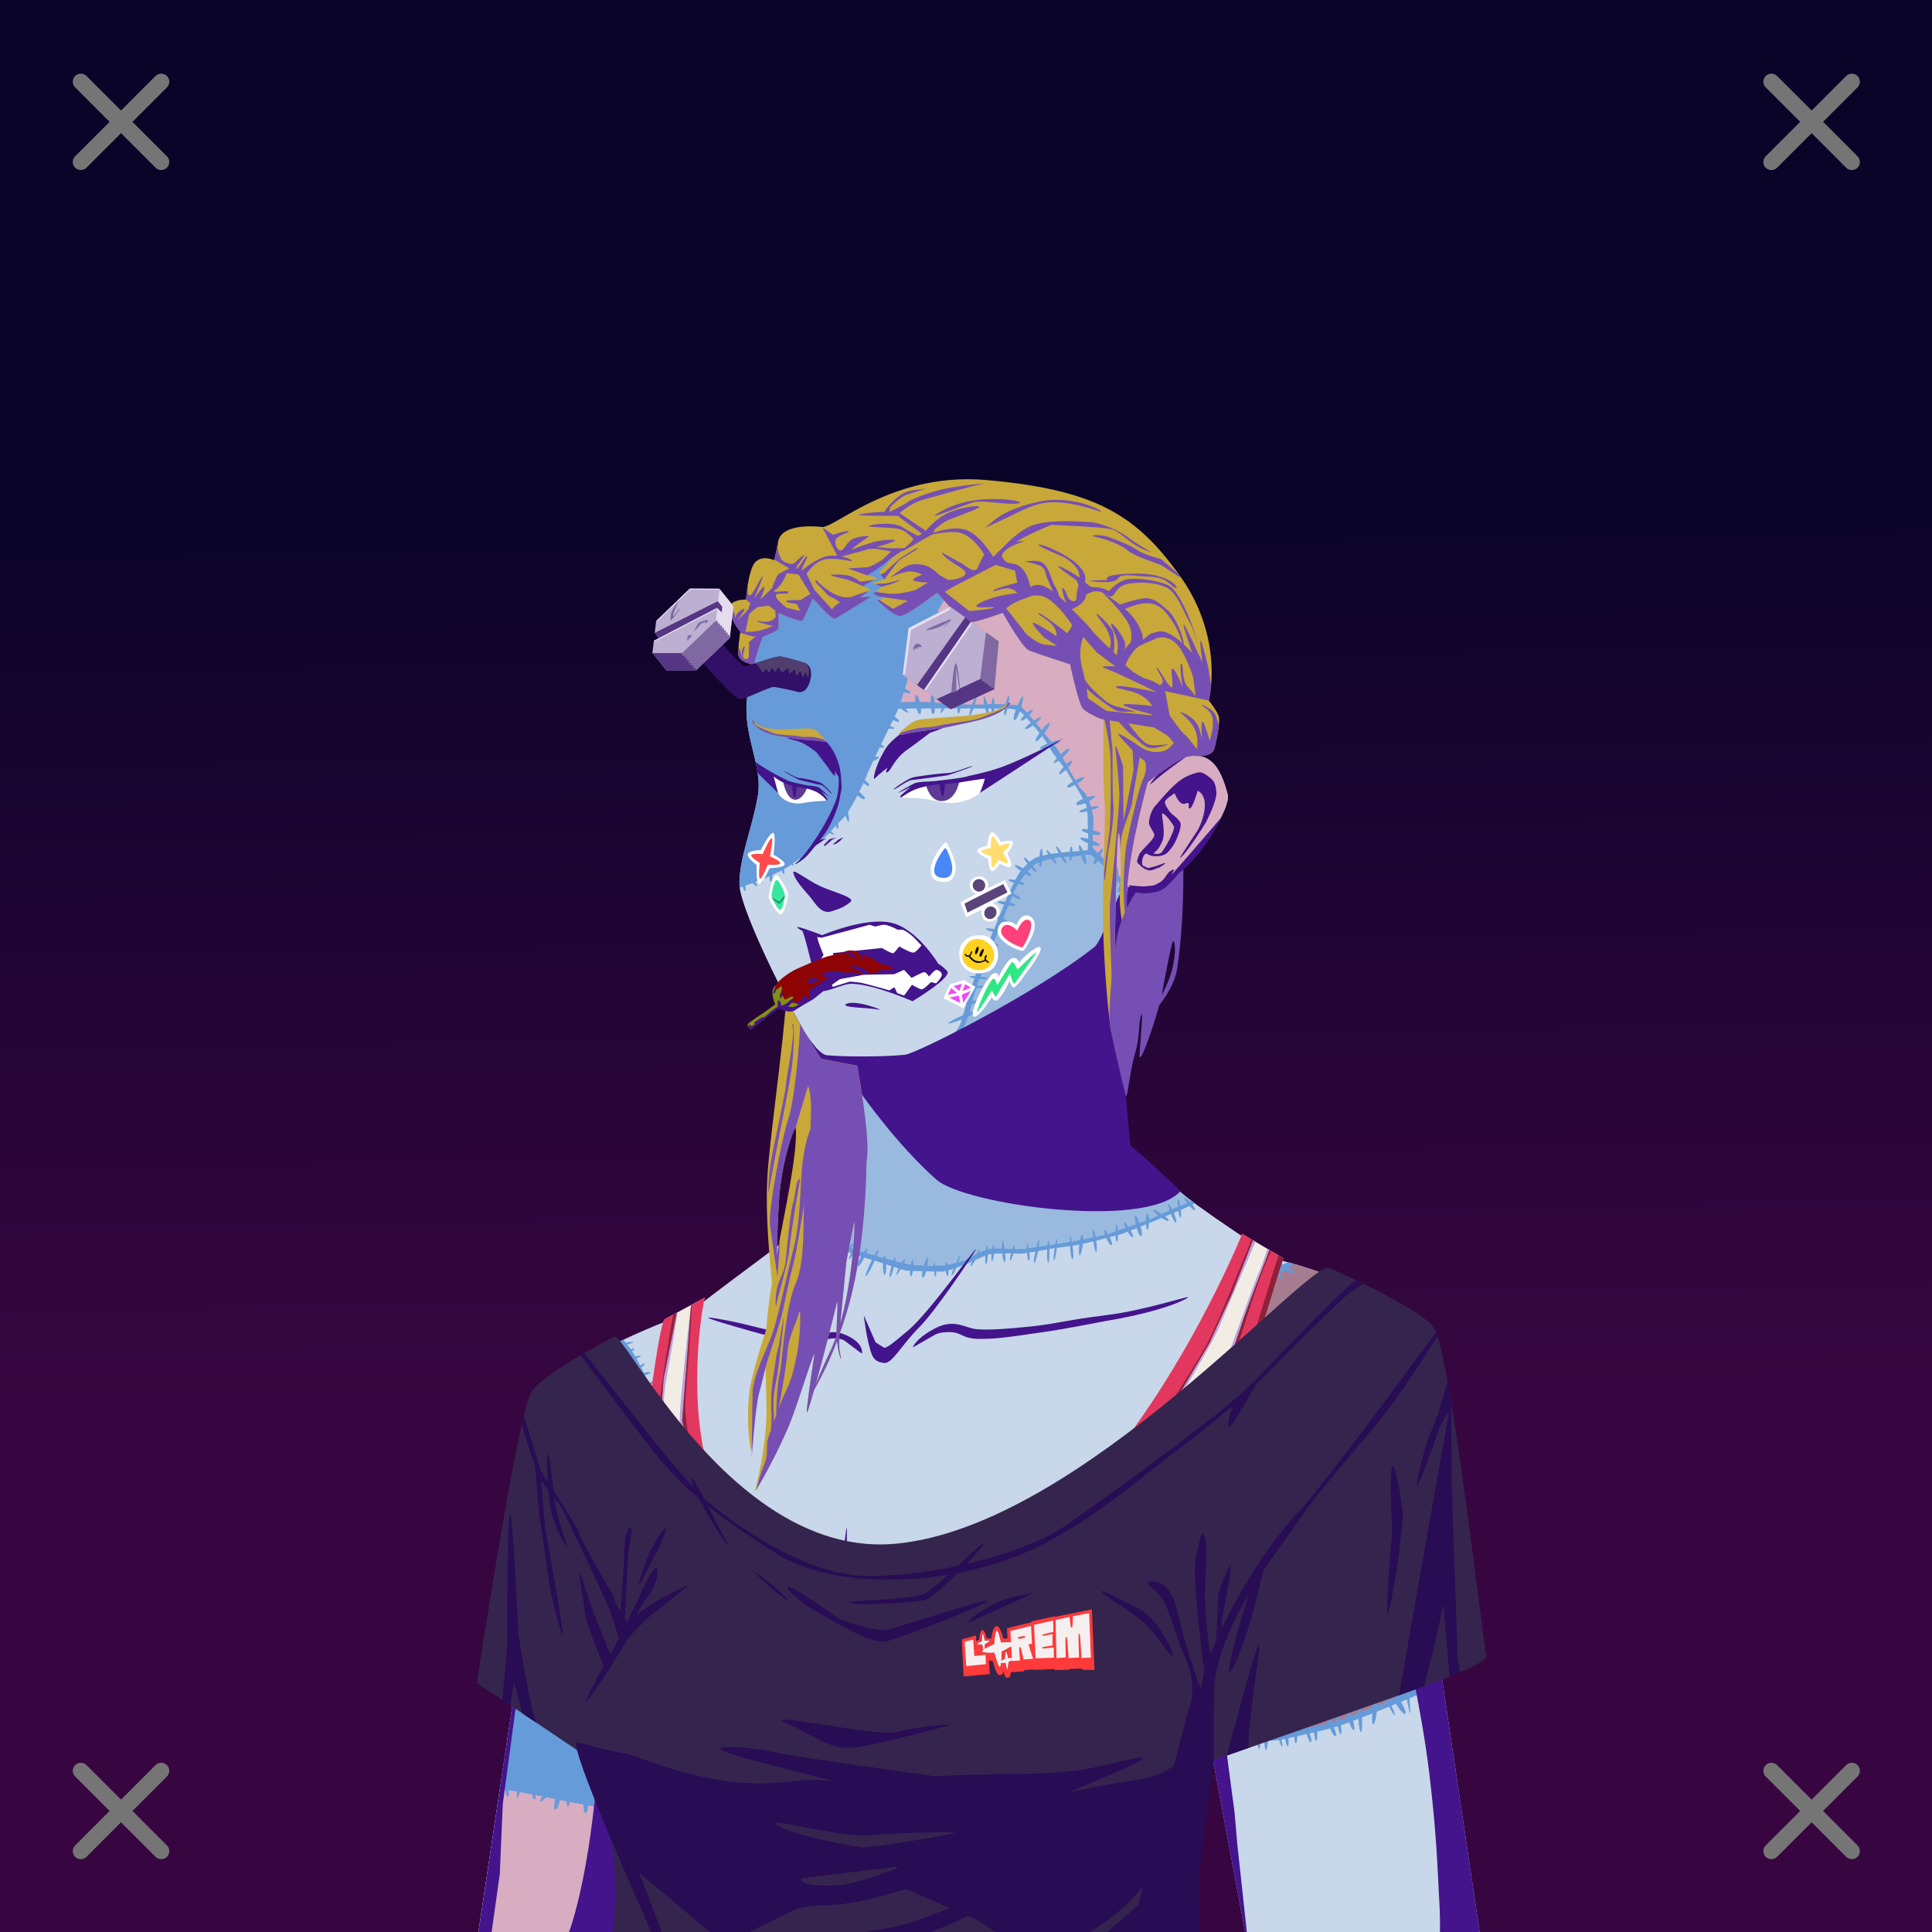 <svg xmlns="http://www.w3.org/2000/svg" xmlns:xlink="http://www.w3.org/1999/xlink" viewBox="0 0 2400 2400"><rect x="0" y="0" width="2400" height="2400" fill="#333333" stroke="none"/><g id='bg'><g id="Night">
<defs>
<linearGradient gradientTransform="matrix(-1, 0, 0, 1, 4188, 1608)" gradientUnits="userSpaceOnUse" id="skyback-linear-gradient" x1="2995.5" x2="2980.47" y1="-945.48" y2="131.44">
<stop id="skyback-c1" offset="0" stop-color="#0b0429"></stop>
<stop id="skyback-c2" offset="0.66" stop-color="#290539"></stop>
<stop id="skyback-c3" offset="1" stop-color="#370640"></stop>
</linearGradient>
</defs>
<path d="M2400,2400H0V0H2400Z" style="fill:url(#skyback-linear-gradient)"></path>
</g></g><g id="person"><g data-name="Layer 1" id="Layer_1"><g id="UN01"><path d="M1233.75,607.69c-9.3-.15-18.39,0-27.19.06C1054,609.23,953,710.53,928.59,863.47c-3.41,21.35.1,40.92,4.44,59.44,5.31,22.61,11.86,43.67,8.56,64.56-6,38-24,80-23,112,.82,26,45.49,120.52,79.82,180.59,7.89,13.82,15.41,26.41,21.53,35.25l48.31,7.13s3.5,135.37,3.34,135.94c-2.62,9.82-27.16,19.71-59.62,51.09s-94.09,72.45-154.56,120.65c0,0-126.43,43.22-176.69,93.47s-32.18,256.78-33.75,325.1L594.38,2400h868.24l5.22-138.16,18.57-185L1546.72,2400h291.34l-61.65-415.12s29.47-306.6-35.53-353.6-153.47-66.4-153.47-66.4-106.63-68.76-124.47-87.35-59.47-52.72-59.47-52.72-4.86-42.31-11.19-104.62c-4.4-43.32-7.9-87.2-7-111.75,2.19-59.87.73-65.6,26-100.63,0,0,18.17,2.15,28.25-1.22s21.42-20.85,27.91-25.56c23-16.69,61.85-77.88,57.68-94-9.65-37.25-23.46-53.11-51.74-46.9,0,0,111.09-202.84-153.26-316.88C1291.31,610.85,1261.64,608.12,1233.75,607.69Z" style="fill:#c8d7e9" transform="translate(0)"></path><path d="M1233.75,607.69c-9.3-.15-18.39,0-27.19.06-7.24.07-14.33.45-21.34,1-56.4,75.38-122.06,177-123,183.66-1.48,10.33,21.4,83.43,21.4,83.43s167.51-1.8,183.83,3.64,75.37,109.33,82,118.93,2.28,63.26,5,82.3,23.38,18.39,53.78,31.51c1-1.49,1.87-2.77,3-4.38,0,0,18.17,2.15,28.25-1.22s21.42-20.85,27.91-25.56c23-16.69,61.85-77.88,57.68-94-9.65-37.25-23.46-53.11-51.74-46.9,0,0,111.09-202.84-153.26-316.88C1291.31,610.85,1261.64,608.12,1233.75,607.69Z" style="fill:#d8acc1" transform="translate(0)"></path><path d="M1233.75,607.69c-9.3-.15-18.39,0-27.19.06C1054,609.23,953,710.53,928.59,863.47c-3.41,21.35.1,40.92,4.44,59.44,5.31,22.61,11.86,43.67,8.56,64.56-5.93,37.59-23.56,79.07-23,110.94,11.9-7.45,32.82-9.22,39.57-13,4.91-2.73,12-7.12,19.34-11.82,15.46-9.88,32.09-21.14,32.09-21.14l18.13-23s37.28-39,46.59-68.63,30.5-66.05,38.13-84.68,40.66-125.4,91.49-173.68,107.55-74.2,151.6-62.07c-11.06-5.89-22.68-11.63-35.44-17.13C1291.31,610.85,1261.64,608.12,1233.75,607.69Z" style="fill:#669ad9" transform="translate(0)"></path><path d="M1355.31,1056.53a7.06,7.06,0,0,0-2.43.06c-12.71,2.55-40.49,3.39-60,9.32s-41.5,44.89-56.75,86.4-45.75,133.85-45.75,133.85l-32.19,74.56,115.22-43.22,112.5-76.59c-.61-12.44-1-23.9-.66-32.47,2.06-56.17,1.19-65,21.91-94.72a22.09,22.09,0,0,0-3.38-5.34C1385.51,1090.07,1367.91,1058.33,1355.31,1056.53Z" style="fill:#99b9df" transform="translate(0)"></path><path d="M1602.91,1568.84c-46.33,23.79-69.26,54.75-77.51,80.43-12,37.4-19.87,55.38-26.85,105.76-9.82,70.79-21.14,154.34-19,171.06,3.58,28.62,25.06,230.16,25.06,230.16l76.44,1.59c74.56,1.54,194.63-67.07,194.63-67.07l.78-105.89s29.47-306.6-35.53-353.6C1692.45,1596.26,1631.09,1576.61,1602.91,1568.84Z" style="fill:#a67c90" transform="translate(0)"></path><path d="M774.82,1664.06a552.73,552.73,0,0,0-50.69,27c-.51.31-2,1.12-2.51,1.43-3.17,2-5.82,3.74-8.85,5.74-1.78,1.18-3.66,2.27-5.38,3.47-2.13,1.47-4.53,3.22-6.57,4.72s-3.68,2.73-5.74,4.36c-1.55,1.22-3.24,2.85-4.7,4.08-3.44,2.9-6.71,5.83-9.66,8.78-50.26,50.26-32.18,256.78-33.75,325.1L594.38,2400h847.46c-6-21.05-11.21-47.48-17.84-52.06-32.27-22.34-181.81-68-211.59-95.25s-77-72-96.82-85.63-96.78-88.09-96.78-88.09-116.65-156.39-146.43-222.16C851.14,1809.92,804.07,1721.18,774.82,1664.06Z" style="fill:#669bd9" transform="translate(0)"></path><path d="M621.25,2220.56,594.38,2400h148.4l8.56-162.78Z" style="fill:#d8acc1" transform="translate(0)"></path><path d="M883.39,2335.27c-4.91,6.13,2.23-27.37,35.35-40.62,17.36-6.94,21.28-12.26,30.08-17.06,12.14-6.63,27-11.47,39.84-10.85,22.74,1.1-47.89,26.07-69.92,34.33S888.89,2328.38,883.39,2335.27Z" style="fill:#43148c" transform="translate(0)"></path><path d="M1100.81,2266.41c-.88-.07-1.39.06-1.5.4-1.73,5.4,67.82,33.56,109.38,57.1,9.73,5.51-2.89,50.22,2.56,76.09h31.69c-8.7-36.85-15-73.54-22.13-79.34C1208.67,2310.79,1114,2267.35,1100.81,2266.41Z" style="fill:#43148c" transform="translate(0)"></path><path d="M1035.62,2318.22a4,4,0,0,0-1.24,1.81c-5.91,12.77-13,56.26-20.85,80h20.22C1036.5,2373.38,1040.24,2315.79,1035.62,2318.22Z" style="fill:#43148c" transform="translate(0)"></path><path d="M1134,1673.81c1.36-4.6,9.4-14.36,27.74-23.81,24.63-12.68,37.69.46,53,1.32s35.1-.28,66.81-3.63,39.39-7.36,94.92-14.3c45.13-5.64,99.71-23.76,99.38-21.93s-29.7,17.3-100.72,29.27c-12.6,2.12-44.42,9.11-83.74,14.73s-51.21,7.66-73.55,7.77-22.69-7.78-36.29-8.39-19.75,3-19.75,3" style="fill:#43148c" transform="translate(0)"></path><path d="M1070.63,1681.58c1.83-8.51-7-18.93-24.34-24.86s-25.64,4-44,3.4-13.5-3.12-37.82-6.46-35.28-9.36-77.88-16.3c-34.62-5.65,75.3,24.45,80.54,25.42,34.74,6.39,23.32,5.16,40.46,5.27s16.13-4.83,26.56-5.44,15.15,3,15.15,3" style="fill:#43148c" transform="translate(0)"></path><path d="M1085.51,1945c1.73-21,7.18,19.43,7.18,19.43l5.75,89s20.42,42.79,30,60.73-33.81-24.7-40.65-42.53-4.26-36.72-4.26-36.72S1083.78,1965.94,1085.51,1945Z" style="fill:#43148c" transform="translate(0)"></path><path d="M1434,1037.55c.25-3-6.58-11.07-6.7-15s2-14.38,7.25-20.73c1.91-2.3,10.08-11.62,12.44-14.26,10.2-11.35,19.76-20.68,32.19-25.2,12.09-4.4,13.25-3.81,21.21,1.69s9.78,9.59,10.62,20.29-13.13,37.53-13.13,37.53-24.81,40.09-32.07,43.94c-1.3.69,21.49-33.67,21.49-33.67s9.53-15.69,9.37-32.89c-.13-13.3-8.88-17.07-8.88-17.07s-6,21.54-9.83,22.08,2.45-9.49-5.28-6.07-13.44-12.83-13.44-12.83-8.94,5.58-11.68,9.42,7.4,15.74,7.4,15.74,8.37,6,11.11,11-4.56,20.84-4.56,20.84a50.3,50.3,0,0,1-10.93,16.43c-7.69,7.63-24.89,4.83-25.25,1.41s13,3.88,17.64-1.39,15.84-26.07,15.44-31.29c-.22-3-15.22-22.6-14.89-15.34.27,5.93,4.67,24-.11,33.76s-4.69,8.46-10.34,14.08-8.38-3.8-12.26,3.15c-4.25,7.63-.62,13.76-.62,13.76s-5.57-2.38-7.26-5.63c-1.09-2.09,1.65-8,1.84-8.84C1415.91,1057.24,1433.52,1043.58,1434,1037.55Z" style="fill:#43148c" transform="translate(0)"></path><path d="M1415.81,1074c0-.62,10.51,4.42,10.51,4.42l11.26-3s9.8-3.95,9.94-3.23-6.5,5.61-9.37,6.11-6.18,3.72-11.77,2.66S1415.82,1074.58,1415.81,1074Z" style="fill:#43148c" transform="translate(0)"></path><path d="M1474.32,939.55s-29.21,20.28-43.59,33.54c-7.7,7.09,9.19-14.34,8.88-12.61s-11.76,5.95-8,3.54,12.82-8.58,12.82-8.58,32.3-21,36.59-33.46S1479.38,934.68,1474.32,939.55Z" style="fill:#43148c" transform="translate(0)"></path><path d="M1095,939.12c4.44-7.67,5.49-13.41,22-26.28,15.68-12.21,44.66-9.46,56.23-10.93s-18,8.44-18,8.44-16.8,12.92-29.07,21.64c-15.47,11-19.17,25-23.59,27.14s.28-5.69.28-5.69-10.76,8-15.52,13.11S1088.72,950,1095,939.12Z" style="fill:#43148c" transform="translate(0)"></path><path d="M1385.34,1226.09,1177,1311.66s-75.14,8.11-108.75,11.43c0,1.3,3.46,134.72,3.31,135.29-2.62,9.82-27.16,19.71-59.62,51.09-3.32,3.21-7.13,6.59-11,10,21.67,16.75,39.66,29.28,81.34,43.51s92.13,12.73,92.13,12.73l25.89-6.58s26.12-16.6,48.26-14,105.53-14.44,120-17c11.86-2.09,81.75-30.62,114.1-44.5-8.79-6.56-16.24-12.43-19.72-16.06-17.85-18.59-59.47-52.72-59.47-52.72s-4.86-42.31-11.19-104.62C1388.78,1285.68,1385.94,1251.26,1385.34,1226.09Z" style="fill:#99b9df" transform="translate(0)"></path><path d="M1071.48,1458s0,39.9-.75,46.75-2-12.57-2.26-19.36S1067,1465,1067,1465Z" style="fill:#43148c" transform="translate(0)"></path><path d="M985.49,1084.05c1.73,10.4,18.78,27,22.94,32.82,8.1,11.37,14.43,18.45,24.89,15.08s15.5-5.19,23.3-11.65c6.31-5.22-20.57-11.84-37.22-19.23C1003.6,1094.07,984.49,1078.08,985.49,1084.05Z" style="fill:#43148c" transform="translate(0)"></path><path d="M646.31,2204.59c-1.82-.75-3.31,6.57-4,14-4.46-.57-7.75-.92-10.87-1.21-.73-4.44-1.77-8.29-3-7.94s-1.35,3.69-1.25,7.56c-.48,0-1.61-.19-2-.19-8.38,0,1.75,7.13,1.75,7.13s.64,0,.84,0c.72,4.63,1.81,8.7,3.13,8.34s1.34-4,1.18-8.15c2.6.28,6.13.84,9.91,1.46,0,4,.18,7.29,1,7.57s1.81-2.9,2.66-6.91c5.21.91,9.69,1.7,15.25,2.78.86,3.34,1.91,6.16,3.12,6.25s1.38-2.35,1.31-5.37c4,.8,5.22,1,8.28,1.68-1.87,3-3.15,5.67-2.37,6.44.93.92,3.92-1.94,7.06-5.5,2.55.54,9.35,1.91,9.35,1.91l1.9.37c-1.39,7.11-1.79,12.86.19,13.22s4.17-5,6.09-12c2,.41,4.8,1,8.16,1.63,0,3.23.29,5.84,1.22,6.28s1.93-2.11,2.84-5.5c6.35,1.25,9.61,1.89,16.5,3.16.35,6.1,1.24,10.8,3,10.72,1.61-.08,2.53-4.2,3-9.63,8.44,1.5,15.74,2.7,17.82,2.63,6.54-.23,2.75-14.09-2.35-18-4.33-3.33-7.82-5.27-15.72-4.29-.61-7.23-1.61-13.34-3.12-12.78-1,.35-1.72,6.48-2.25,13.57a97.15,97.15,0,0,1-14.81,1.43c.29-4.42.24-8.15-.94-8.12-1.5,0-2.74,3.85-3.72,8.31-2.49,0-4.85-.08-7.25-.16,1.78-9.54,2.55-18.6.56-18.34-1.26.16-4.34,8.83-6.84,18-2.35-.16-4.76-.31-6.69-.53l-.66-.09c2.28-3.41,4-6.38,3.16-6.75-1.44-.69-4.8,2.36-8.12,6.06-3.9-.52-9.4-1.3-15.38-2.16-.92-4.19-2.16-7.94-3.5-8.06s-1.47,3.39-1.19,7.41c-4.74-.68-8.07-1.1-12.68-1.72C647.75,2212.29,647.91,2205.26,646.31,2204.59Z" style="fill:#669bd9" transform="translate(0)"></path><path d="M770.84,1888.94c-2.37.64-3,26.25-3,26.25s-9.33-27.81-10.53-25.57,4,15.21,5.75,34.54,1.13,42.75,1.13,42.75l-4.38,52.71-7.37,57.22s-8.59,138-21.47,219.25c-9.43,59.46-19.39,91-24.09,103.91H764c0-.74.14-1.12.19-1.94,1.6-29.92,1.45-49.75,4.25-94.53s.86-78.34,1.71-95.37,9.1-109.85,9.1-109.85,16.45,64.87,17.34,41.22-13.78-135.81-13.78-135.81,10.8,35.41,5.53,2.94c-2.57-15.85-11.75-97.66-15.53-113.57C772,1890,771.39,1888.79,770.84,1888.94Z" style="fill:#43148c" transform="translate(0)"></path><path d="M645.31,1906.41c-.13-.32-.22-.2-.25.4-.44,10.38.56,71.16,1.6,109.72.05,2.07.12,2.79.18,4.66.18,10.32.3,20.07.13,27.5L594.38,2400h16.34l10.12-71.91,3.69-86.59,25-186.78c3,12,11.61,44.4,14.25,36.87,3.19-9.1-2.87-78.78-2.87-78.78S647.34,1911.17,645.31,1906.41Z" style="fill:#43148c" transform="translate(0)"></path><path d="M1745.47,2080.75c-1.88.27-1,10.46.59,21.19-1.26.74-2.55,1.46-3.75,2.25s-4.17,2.16-6.4,3.28c-2.87-4-5.53-7.17-6.47-6.31-1.39,1.25-.51,4.82,1.28,8.93-1.7.79-3.86,1.69-5.78,2.53-2.09-3.75-4-6.84-4.38-6.71-.77.23.44,3.69,2.13,7.71-3.78,1.65-7.32,3.22-11.53,5,.72-8.35.8-16-.88-15.78-2.2.3-4.17,9.08-5.25,18.19-5,2-9,3.58-13.78,5.47-.63-7.13-1.46-13.27-2.22-12.59-1.39,1.23-1.77,7.4-1.75,14.15-2.86,1.12-6,2.4-8.5,3.38-1.75-4.71-3.69-8.52-4.84-7.1-.93,1.14-.46,4.81.4,8.85-.84.32-2.3.92-3.09,1.22-1.92.71-4.33,1.47-6.72,2.21-1.49-7.22-3.53-13.88-4.94-13-1,.67-.48,7.4.66,14.32-1.93.56-4,1.09-6.06,1.65-3-6-6.27-11.36-7-10.37s.58,6.11,2.43,11.56c-4.55,1.16-9.33,2.28-14.12,3.37-.78-6.89-1.88-13.18-2.5-12.81-.81.5-1.14,6.89-1,13.66-2.67.6-5,1.13-7.59,1.69-1.77-4.29-3.55-7.87-4.22-7.41s0,4,.93,8.06c-3.38.71-6.56,1.37-9.59,2-.19-4.72-.63-8.8-1.5-8.22-.61.41-1.27,4.42-1.72,8.88-3.91.75-6.18,1.15-8.9,1.62-1-5.48-2.24-10.22-3.22-9.37s-.92,5.17-.66,10c-.76.12-2.53.46-3,.53s-2.46.15-3.25.22c-2-5.78-4.17-11-5.19-11-.75,0,.43,5.35,2,11.16-3.11.2-5.84.41-10.68.62-.05-6-.51-11.31-2-11.31s-2.43,5.41-2.78,11.5l-5.47.22c-.45-5.06-1.15-9.46-2.09-9.25-1.19.26-1.62,4.53-1.72,9.37-4.41.16-8.18.28-12.62.41.2-5.87,0-11.15-1.16-10.75-1,.34-2.15,5.35-3,10.84-2.73.07-5.37.14-7.91.19-1.12-5.39-2.37-10.11-3.22-9.66-1.06.57-.82,4.9-.18,9.75-2.73,0-4.39,0-6.66.07-1.28-5.29-2.82-10-3.94-9.94-1.4.11-1,4.75-.15,9.9-2.36,0-5.94.08-7,0-15.39-1,.28,2.93,8.15,5.6,1.36,5.42,3.09,10.38,4.32,10.5s.76-4.32,0-9.31a44,44,0,0,0,6.63.78c1.22,5.57,2.7,10.49,3.62,10s.48-4.85-.18-9.81c1.65.06,3.85.05,5.71.09-.24,4.63-.11,8.63,1.29,8.88s2.32-3.94,3-8.85c4.6,0,8.81.09,13.68,0,.46,4.88,1.23,9.13,2.38,9.13s1.47-4.31,1.5-9.25l5-.16c.22,5.57.77,10.57,1.91,11.19s2.15-5,2.68-11.35a133,133,0,0,0,13.57-1.09c1.61,4.62,3.22,8.47,4,8.06s.06-4.07-1-8.37c.5-.15,3.76-.84,4.68-1.07.77,4.82,1.8,9,3.16,8.94s1.32-4.66.88-9.84c2-.46,4.79-1.08,7.56-1.69,0,4,.28,7.47,1.44,7.88s1.83-3.83,2.09-8.69c4.58-1,6.13-1.41,11.5-2.6,1.86,5.69,4.08,10.82,5.44,10.16s.08-5.67-1.63-11c1.88-.42,3.68-.85,5.56-1.28.45,5.66,1.21,10.6,2.6,10.56s1.44-5.4,1.09-11.4c6-1.38,11-2.67,16.13-4,2.3,5.23,4.84,9.75,6.72,9.4s.3-5.29-1.91-10.72c1.45-.41,3.44-.86,4.69-1.25,1.2,5.12,2.57,9.51,3.81,9.6s.94-5.09.12-10.94c2.66-.9,6.61-2.37,10.41-3.78,1.76,5.26,4,9.89,5.59,9.56s.65-5.69-.81-11.31c2.27-.86,4.12-1.55,6.6-2.5.52,8.84,1.79,17,3.31,16.16s1.49-9.25,1.06-17.88c4.14-1.61,8.39-3.29,12.78-5-.37,6.84-.26,12.9,1.16,13.53,1.64.73,3.37-7.13,4.59-15.78,6.21-2.47,9.3-3.78,15.25-6.19,2.89,5.81,6.07,11.16,7,10.59s-1.46-6.07-4.25-11.71l5.75-2.35c4.19,7.1,9.62,13.62,11.47,12.32,1.69-1.2-1.36-8.21-5.22-14.88,2.54-1,5.13-2.09,7.31-3,1.63,9.12,3.38,17.2,4,17s0-8.78-.91-18.28c3.51-1.46,10.84-4.4,12.79-5.25,14.95-6.49,8-11.34,3.75-11.34-3.16,0-10.41,2.85-17.63,6.75C1748.27,2089.8,1746.74,2080.57,1745.47,2080.75Z" style="fill:#669bd9" transform="translate(0)"></path><path d="M1487.88,1835.47c-2.65.31-19.51,144.65-19.5,144.65l10.18,71.07,6.82,36,1-10.28L1546.72,2400h2.12L1537,2290.81l-3.41-39.62s-47.85-352.78-45.5-406.19C1488.36,1838.32,1488.25,1835.42,1487.88,1835.47Z" style="fill:#43148c" transform="translate(0)"></path><path d="M1782,1803.56s-22,112.35-38.29,150.69-35.18,93.34-34.61,112.47,32.41-34,32.41-34l31.56,38.87,20,28.32L1776.16,1987S1787.82,1843.2,1782,1803.56Z" style="fill:#43148c" transform="translate(0)"></path><path d="M1776.16,1983.78l-35.63,28.69s25.18,108.54,34.88,189.47,10,116.51,12.53,159.5c.9,15.32,1,27.74.81,38.56h49.31l-59.5-400.66Z" style="fill:#43148c" transform="translate(0)"></path><path d="M1322.62,628.66c-.24.05-.34.18-.31.4.25,1.47,2.15,3.3,4.91,5.19a105.89,105.89,0,0,0-16.5,2.69c-5.45-3.19-10.5-5.91-11.91-5.91-2.26,0,1.87,3.38,7.28,7.16-3.69,1-7.61,2-12,3.4-6.67-2.86-13.37-5.15-16.09-4.18-1.28.45,3.8,3.23,10,6.18-2.75.9-5.23,1.65-8.25,2.69s-6,2.2-8.84,3.41c-3.82-3.93-7.48-7.28-8.22-7.1-1.26.32.93,4.55,3.9,9.13a131.92,131.92,0,0,0-13.34,7.4c-5.25-2.33-10.13-4.16-11.34-3.53-1.74.92,2.09,3.56,7,6.32-3.67,2.47-7.34,5.19-11.07,8-5.64-4-11.22-7.36-11.65-6.57-.55,1,3.34,5.13,8,9.22-3.78,2.84-7.81,5.85-12.07,9-4.17-4.53-8.49-8.42-9.37-7.94-1.26.7,1.73,5.85,5.5,11-2.51,1.93-5.06,4-7.63,6.38-5.89-3.36-12.09-6-12.71-4.53-.72,1.63,3.76,5.13,8.9,8.24-2.1,2.07-4.19,4.17-6.28,6.41-2.14-1.48-4.06-2.35-5-1.69s.15,2.74,2,5q-4.72,5.28-9.19,10.75c-4.16-1.6-8.29-2.64-9.09-1.5s2.49,3.13,6.31,5c-.66.84-1.19,1.58-1.84,2.41-3.65-1.69-6.83-2.94-7.25-2.31-.16.24,2.36,2.31,5.47,4.65-4.09,5.31-7.84,10.24-11.06,14.81-5.84-.69-11.57-.85-12,.19-.38.85,4.24,2.35,9.5,3.53-2,2.87-4.31,6.14-5.68,8.25s-2.28,4-3.32,5.91c-4.62-2.22-8.86-3.87-9-2.88s3.23,3.6,7.22,6.13c-2.77,5.78-4.36,10.63-6.28,15.31-7.3-1.69-15.25-2.66-15.87-.9-.56,1.54,6.52,3.8,13.71,5.28a41.09,41.09,0,0,1-2.65,4.84,52.39,52.39,0,0,0-3.19,6.06c-4.29-3-8.49-5.39-9.13-4.56s3.14,4.64,7.47,8.19c-.94,2.1-1.89,4.23-3,6.78-4.47-1.33-8.64-2.21-9.24-1.53s3.17,3.14,7.65,5.44c-1.71,4.15-3.59,9-5.44,13.68-4.58-3.1-9-5.58-9.4-4.43-.59,1.79,3.35,5.33,7.81,8.5-2,5.06-3.18,7.93-5.09,13-5.13.5-9.77,1.38-9.6,2.43s3.8,1.72,7.94,1.91c-2.3,6.08-3.28,8.6-5.09,13.4-6-2.24-11.85-3.86-12.13-2.87-.53,1.88,4.69,5,10.41,7.44-1.36,3.61-3,8-4.44,11.65-3.79-2.86-7-5-7.25-4-.26,1.13,2.5,4.28,5.87,7.66,0,.13-.34.94-.37,1-.72,1.6-3.39,7.85-5.47,12.72-4.71-2.39-9.17-4-9.4-2.31-.11.7,3.5,3.55,7.62,6.37-1.64,3.81-2.66,6.18-4.38,10.06-7-1.24-14.31-1.83-14.84-.28s6.19,3.15,13.06,4.22c-2.65,5.89-5.06,11.11-6.34,13.13-.59.93-1.56,3.2-2.44,5.09-3.85-1-7.44-1.42-7.53.44-.06,1.14,2.58,2.46,5.66,3.59-2,4.82-4,9.93-6.13,15.66-6.38,2.29-13,5.58-13.18,7.31-.12,1.15,5.4.08,11.21-1.72-1.84,5.14-4.13,11.23-4.87,13.78a47.57,47.57,0,0,1-2.19,4.75c-4.58-3.3-9.25-6-9.25-5.12,0,1.77,3.58,5.59,7.5,8.93-1.75,3.24-3.92,6.88-6.22,10.57-3.59-2.34-6.93-4.13-7.62-3.44s2.13,3.68,5.44,6.9c-3.66,5.68-7.11,10.62-10,14.44-1.4-4.58-2.81-8.21-3.72-7.22-.71.77-.1,5.64.87,11l-.06.07c-1.39,1.63-6,7.21-9.13,10.93-.82-2.86-1.9-6.68-1.9-6.68-.46.71-.32,4.65.06,8.93-4.09,4.93-6.81,8.16-11.56,13.82-.81-.15-1.47-.17-1.63.18a1.51,1.51,0,0,0,.28,1.41c-7.58,9-14.8,17.45-17.62,20.12a73.31,73.31,0,0,1-10.69,8c-.28-3.33-.93-6.26-1.72-5.71s-1.18,4.07-1.12,7.5c-4.17,2.53-8.51,4.86-12.63,7-1.55-1.27-3-2.23-3.75-1.81s.22,1.66,1.47,3.09a64.24,64.24,0,0,0-6.09,3.63c-.77-1.87-1.55-3.25-2.13-2.81s-.7,2.37-.43,4.5c-3,2-6,4-9,5.94.24-5.76,0-11.11-.81-10.91-1.27.3-2.66,7-3.31,13.41a37.89,37.89,0,0,1-7.75,3c-.58.14-1.38.44-2,.62-.89-3.47-2.12-6.54-3.16-6.06-.66.3-.48,3.6,0,7.06-3.14,1-6.26,2.07-9.62,3.35-1.65-1.5-3.1-2.59-3.41-2.13-.45.66-.14,1.84.6,3.19-2.9,1.13-3.84,1.52-6.13,2.47-.78-3.1-1.64-5.73-2.28-5.32s-.81,3.37-.56,6.5l-3.25,1.35c0,.82-.12,1.71-.1,2.53s.24,2.14.38,3.25c1.36-.57,2.3-1.07,3.81-1.66.67,3,1.53,5.52,2.56,5.56s1-3.12.5-6.65c3-1.1,6-2.21,8.91-3.19,2.27,2.3,4.7,4.14,5.59,3.56s-.56-2.61-2.34-4.84c1.72-.61,4.28-1.7,6.53-2.59.67,2.19,1.42,3.92,2.22,3.65s.85-2.35.63-4.78c3.19-1.31,5.3-2.1,8.62-3.56-.06,3.72.17,6.77,1.28,6.69s2-4,2.53-8.5c4.29-2,8.77-4,11.25-5.35.94,2.54,2,4.61,2.78,4.25s.55-2.94,0-5.81q4.8-2.84,9.13-5.78c1.45,1.1,2.66,1.86,2.81,1.53.24-.53-.25-1.56-1.06-2.75,3.55-2.47,6-4.19,8.75-6.19.32,1.36.75,2.19,1.31,1.85s.89-1.78,1-3.57c1.74-1.26,4.2-3.12,5.28-3.78,4.66-2.85,15.38-14.5,15.38-14.5a88.62,88.62,0,0,0,13.75-11.81c1.86.59,5.14,2.88,5.75,2.41s-2.2-3.45-3.85-4.5c2.17-2.4,4.31-4.7,6.41-7,.66,2.55,1.41,4.39,2.28,3.9s.74-3.35.19-6.62c2.92-3.1,5.45-5.65,6.94-6.91a20.07,20.07,0,0,0,2.53-2.93c1.2,4.07,2.45,7.47,3.5,7.71,1.33.31.62-5.57-.63-12,3.53-5.48,7.67-13,11.69-20.74,4,3.31,8.09,5.92,9.16,4.43s-2.61-5.37-7-8.78c2-4,3.77-7.5,5.34-10.94,3.5,2.52,6.72,4.33,7.22,2.94s-2.29-4-5.59-6.69c.77-1.79,1.91-4.18,2.37-5.46,1.13-3.12,4.22-9.92,8.06-18.1,3.72-1.57,6.85-3.21,7.1-4.59.2-1.17-1.84-1.1-4.63-.53,1.83-3.85,3.69-7.76,5.69-11.91,2.69.44,5,.6,5.53-.22s-1.42-2-3.87-3.22c4.17-8.61,6-12.49,9.62-19.84,3.82.28,7,.28,7.16-.5s-2.36-1.66-5.66-2.56c1.37-2.81,2.76-5.64,3.82-7.82,3.68,2,6.95,3.36,7.4,1.94s-2.2-3.61-5.47-5.91c.86-1.77,3.39-6.92,3.78-7.78.21-.45.57-1.58.82-2.18.73,0,2.29,0,3.4,0,3.77,2.91,7.25,5.21,8.38,4.76.87-.36-.58-2.33-2.91-4.82,6-.08,10.32-.15,13.88-.12,1.13,3.84,2.51,7.08,4.06,6.9,1.4-.15,1.56-3.26,1.31-6.93,2.31,0,7.79,0,12.56-.07.51,4.07,1.32,7.45,2.69,7.16s1.86-3.45,2.1-7.19c3.43,0,4.62,0,8.28,0-.85,2.76-1.36,5-.94,5.69.53.86,2.47-2,4.53-5.69,6.63,0,11.6,0,16.31,0-.13,3.47,0,6.42,1,6.35,1.19-.1,1.91-3,2.44-6.32,1.17,0,4,0,4.81,0,1.32.07,5.84,0,8.13,0-1.27,4.17-2.25,8-1.85,9,.53,1.33,3-3.5,5.16-9,4.69,0,8.64.07,14.66.06,1,4.11,2.29,7.61,3.53,7.18s.87-3.53.25-7.15c1.42,0,2.46,0,3.87,0,0,4.64.31,8.81,1.6,8.62s1.88-4.19,2.15-8.62c4.91,0,9.15.08,12.85.16-.64,4.07-1,7.7-.19,8.43s2.36-3.37,3.59-8.31c1.76.07,4.37.1,5.22.22a43,43,0,0,1,5.16,1c-2.2,6.09-3.69,11.87-1.78,12.72s4.49-4.46,6.68-10.6a25.79,25.79,0,0,1,5.47,4.76c-2.63,2.67-4.76,5.35-4,6.43s3.86-.71,6.94-3.25c1.28,1.58,3.51,4.09,5.28,6.1-4.17,3.2-7.76,6.53-6.88,7.75s5.36-1.26,9.72-4.47c2.81,3.17,5,5.88,7.94,9.44-3.39,4.77-6,9.36-4.66,10.21s4.47-2.44,7.76-6.37a91.08,91.08,0,0,1,6.53,9.44c-5.33,2.35-10,5-9.19,5.87,1,1.07,6.25,0,11.62-1.72a99.7,99.7,0,0,0,9.47,13.91c-2.51,2.81-4.34,5.3-3.47,5.84s3.14-.85,5.78-2.81c2.16,2.7,4.23,5.3,6.19,7.84-3.6,4.13-6.6,8.54-5.72,9,1.09.58,4.76-2.11,8.32-5.34a58.38,58.38,0,0,1,3.65,5.47c1.19,2.2,3.5,5.93,5.32,9-4.48,2.7-8.27,5.67-7.22,7.06s5.27-.48,9.65-2.94c3.69,6.1,7.19,12,10.13,17.31-4.52,2-8.49,4.29-8.32,6.44.21,2.44,5.44,1.17,10.88-1.12.37.83,1.07,2,1.28,2.68a31,31,0,0,1,.69,3.5c-4.86,1.45-9.19,3.22-9.09,4.54s4.71.67,9.74-.5c.6,6.41.53,14.45.82,22.31-3.88-.5-7.24-.6-7.5.56-.35,1.53,3.34,3.23,7.65,4.59.13,2.45.2,4.8.19,6.94-4.73-1.41-9.13-2.28-9.62-1.22-.76,1.64,4.07,4.39,9.43,6.6-.24,5.11-.65,8.53-.65,8.53l-5.56.5c-1.6-3.6-3.27-6.6-4.76-6.5-1,.06-.44,3.19.54,6.87l-9,.82c0-3.17-.33-6-1.32-6.22s-1.53,2.93-1.93,6.5c-2.35.21-3.17.26-5.25.47-1.65.16-3.27.39-4.91.56-2.65-4.17-5.46-7.9-6.75-7.81-.79,0,.9,3.94,3.12,8.22-3.23.36-6.49.72-9.74,1.24-2.36-2.94-4.61-5.31-5.19-4.65s.5,2.75,2,5.22c-2.36.43-4.76.94-7.16,1.53.09-4.52-.16-8.58-1.16-8.75-1.16-.2-2.12,4.52-2.62,9.69h-.06a32.86,32.86,0,0,0-12.32,6.93c-3-3.25-5.8-6-6.59-5.75-1.34.48,1,4.12,4,8-2,1.92-3.76,3.83-5.37,5.69-4.58-2.72-9.18-4.79-10-3.75s2.88,4.09,7.09,7.13l-.25.28c-1.7,1.92-4.08,6.11-6.63,10.93-4.13-.81-8-1.2-8.4-.31s2.89,2.33,6.72,3.6c-1.76,3.49-3.43,7-5.19,10.87-3.43-1.59-6.43-2.73-6.84-2-.32.56,2.32,2.61,5.56,4.78-1.54,3.46-2.85,6.59-4.16,9.78-4.74-.67-9.24-.79-9.62.47-.27.89,3.64,2.25,8.06,3.34-.36.93-.87,2.09-1.19,2.94-1.15,3.09-3.14,7.84-4.72,11.82-3.61-1.63-6.78-2.84-7.34-2.19-.83.94,2.24,3.19,6,5.47-1.74,4.33-3.1,7.9-5,12.43-5.15-1-10.17-1.51-10.41-.5s4.12,2.62,8.91,3.91c-1.38,3.19-2.77,6.41-4.12,9.34-3.31-1.57-6.31-2.72-6.6-1.93s2.19,2.83,5.16,4.87c-1.61,3.38-3.2,6.71-4.6,9.22-.61,1.1-1.44,3.16-2.25,5.09-4.7,1.53-8.91,3.3-8.68,4.32.18.83,3.32.54,7-.1-1.16,3.06-2.39,6.47-3.72,10.38-4.22-1.07-8.06-1.72-8.47-.69-.34.85,3.28,2.38,7.47,3.78-1.11,3.29-2.28,7-3.44,10.6-3.81-.19-7.07-.16-7,.56,0,.88,2.84,1.56,6.19,2.12-1,3.15-2,6-3,9.16-5,.31-9.48.91-9.32,1.69.26,1.2,4,1.61,8.22,1.68-2.31,7.47-2.83,9.4-4.78,15.88-3.94.55-8.43,1.25-8.44,1.25-.85,1.41,3,2,7.41,2.19-1.59,5.32-3.26,10.71-4.22,13.93-8.54,3.82-17.12,8.3-18.06,9.85-1.13,1.86,7.44-.88,16.5-4.6-.23.76-1.35,4.48-1.47,4.85-2.1,6.64-21.32,30.75-17.12,26.9s12.58-10.83,16.78-15.37,6.85-12.87,9.9-20.09c6.12-2.88,11.44-5.71,11.75-7.1s-4.45.11-10.18,2.31c.94-3,1.95-6.68,3-11,3.72-.43,7-1.13,7.37-2.43s-2.72-1.46-6.43-1.28c1.33-5.41,2.75-10.67,4.21-15.47,4.94-.39,9.4-1.12,9.29-2.13s-3.89-1.19-8.19-1.22c.42-1.23.85-2.78,1.28-3.81s1.19-3.19,1.65-4.37c5,.36,9.84.29,10.19-.6s-4.13-1.72-9.06-2.34c1.09-2.82,2.22-5.85,3.5-9.32,4,.94,7.49,1.54,7.78.76s-2.91-2.24-6.69-3.63c2-5.3,3.59-9.55,5.47-14.53,3.91-1.26,7.29-2.68,7.44-3.94.13-1.09-2.52-.89-5.81-.31,1.5-3.9,2.71-6.86,3.72-9.06,3.13,1.61,6.06,2.79,6.9,2s-2-3.09-5.53-5.25c1-2.24,2.53-5.73,4.63-11,3.87.67,7.32,1,7.65,0s-2.72-2.14-6.37-3.19c1.35-3.4,2.84-7.28,4.37-11.16,5,2.45,9.94,4.38,10.81,3.53s-3.94-4.29-9.34-7.18c2.21-5.59,4.24-10.6,6.41-16,4.39.68,8.34.91,8.4-.41s-3.14-2.38-6.9-3.34c1.2-3,2.27-5.51,3.34-8,4.7,2.7,9.49,4.9,10.35,3.87s-3.78-4.35-8.85-7.19c1.43-3.24,3.09-7.16,3.94-8.65.52-.91,1.38-2.08,2-3.1,3.67.77,7,1.13,7.47,0s-2.19-2.17-5.38-3.22q3.12-4.48,6.88-9c3.47,1.94,6.61,3.3,7.19,2.19s-1.67-3.13-4.5-5.34c1.41-1.6,2.79-3.06,4.15-4.41,3,3.12,5.81,5.7,6.63,5.28s-1.39-3.92-4.25-7.62a21.55,21.55,0,0,1,5.22-3.69c.6-.25,1.76-.63,2.56-.94.09,3.16.4,5.79,1.28,6.19s1.73-3.19,2.25-7.47c3.27-1.1,7.09-2.23,11.28-3.25,2.86,3.76,5.86,7,6.6,6.35s-1.07-3.71-3.22-7a87.14,87.14,0,0,1,8.81-1.54c2.53,4.19,5.13,7.93,6.31,7.78s-.38-3.9-2.56-8.06a36.59,36.59,0,0,1,4.22.06c.89.08,1.81,0,2.72,0,.07,2.73.34,5,1.15,5s1.44-2.33,1.88-5.06a109.72,109.72,0,0,0,11.12-1.62c2,5.53,4.56,10.9,6.07,11s.61-5.75-1.29-11.66c3.74-.47,7.06-.59,9,.94.5.4,2.65,2.3,3.78,3.25-1.39,3-2.34,5.7-1.53,6.81s2.82-1,4.81-3.93c3.21,2.8,6.25,5.48,10.38,9.56-2,6-3.32,12.21-2.22,13s3.31-4.22,5.31-9.81c1.77,1.81,3.57,3.62,5.22,5.5.54.61.89,1.1,1.41,1.72-.78,5.85-.71,12,1.09,13.34,1.41,1,2.56-3,3.38-7.81,1.11,1.41,2.3,2.84,3.34,4.15-2,4-3.59,8-2.91,9.28.91,1.73,3.73-1.18,6.5-5,3.3,3.74,6.44,6.47,9.82,6.85,2.44.27-1.44-5.51-6.56-12.13,2.11-4,3.7-8,2.71-9.59s-3.73,1.23-6.34,5.09c-2.26-2.78-3.79-4.58-5.75-6.91.15-4.64-.08-8.74-1.38-8.62-.83.08-1.65,1.76-2.37,4.09-.55-.64-1.88-2.25-2.25-2.68-.64-.76-2.71-2.77-3.81-3.94,1.24-4.41,2.09-8.29,1.4-8.69-1-.57-2.58,2.25-4.15,5.84-3.4-3.5-5.55-5.85-9.22-9.5,1.94-4,3.44-7.92,2.72-8.68s-3.39,2-5.88,5.59l-6.12-6.06s-.11-2.76-.19-4c4.19,1.17,7.88,1.77,8.09.31.25-1.64-3.77-3.79-8.37-5.69-.06-2.29,0-4.86,0-7.56,4.48.79,8.67,1,9.5-.4,1-1.67-3.85-3.66-9.22-5,.14-2.09.23-4.2.5-6.21.69-5.09-.14-12-1.81-18.91,4.61-1.48,8.65-3.14,8.37-4.12s-4.64-.62-9.37.37c-.74-2.55-1.55-5-2.47-7.37,4.15-2.27,7.69-4.67,7.28-5.91-.36-1.08-4.73-.27-9.44,1.15-1.79-3.58-3.73-6.43-5.65-7.9-1.65-1.26-4.1-4.71-6.85-9.13,4.85-3.1,9.12-6.62,8.41-7.59s-5.87.83-10.84,3.44c-2.88-4.87-5.88-10.14-9-15.75,3.06-3.28,5.53-6.53,4.62-7.69s-3.86.85-6.84,3.69c-1.64-3-3.24-5.81-4.75-8.47,5.16-4.72,9.88-10.19,8.47-11.06-1.25-.77-6.16,2.9-10.72,7.06-2.94-5-5.39-8.85-6.94-10.22-.18-.16-.78-.94-1-1.16,4-1.78,7.25-3.65,6.6-5s-5.13-.39-9.91,1.25c-2.52-2.91-5.3-6.19-9.09-10.87,4.24-5.77,7.77-12,6.56-12.91s-5.72,3.66-9.88,8.81c-2.42-3-4.57-5.57-7.06-8.59,3.57-3,6.58-6.11,6.28-7.16s-4.55,1.15-8.94,4.07c-2-2.35-3.83-4.52-5.65-6.6,2.6-2.72,4.74-5.48,4.25-6.65s-3.75.75-7,3.4a66.47,66.47,0,0,0-7.22-7.06c1.84-6.51,3-12.76,2-13.28s-3.91,5.06-6.63,11.28c-2.59-.4-6.5-.73-11.34-1,1-5.6,1.51-11,.28-11.31-.86-.23-2.6,5.25-3.91,11.09-4.53-.23-9.07-.35-13.71-.37-.15-4.16-.6-7.83-1.6-7.82-.84,0-1.46,3.65-1.87,7.75-2,0-3.53.17-5.35.25-1.4-5.12-3.27-9.91-4.25-9.75-.79.14-.41,4.92.44,9.94-.74.06-1.81,0-2.47.13-1.92.21-5.87.13-9.31.12,1.5-4.41,2.64-8.48,2.06-9.31-1-1.44-3.48,3.58-5.59,9.34-4.19-.08-8.86-.29-13.85-.53.2-4.53,0-8.77-1-8.81s-1.94,4.15-2.56,8.65c-5.34-.28-8.44-.47-13.59-.81,2.32-5.18,4.11-10.31,2.84-11-1.51-.85-4.67,4.8-7.19,10.75-4.16-.28-7.53-.49-10.75-.72-.47-5.35-1.55-10.33-3.31-10.53-1.28-.14-1.84,4.81-1.88,10.19l-6-.41c-2.36-.15-4.91-.06-7.4-.09-1.28-5-3-9.43-4.69-8.66-1.32.62-1.38,4.38-1,8.56-6.49.08-12.87.29-18.15.5,1.29-3.87,2.67-8.22,4-12.59,4.16,1.27,7.78,2,8.09.75s-2.89-3.07-6.78-4.94c2.56-8.37,4.24-14.19,4.78-16.06,5.36-.31,10.45-1.24,10.88-2.87s-4.21-1.91-9.35-1.82c.44-1.19,1.91-5.12,3.69-9.94,4,2.38,7.73,4.14,8.19,3.16s-2.89-4-6.79-7c2.09-5.58,3.86-10.07,5.66-14.65,5.16,2.19,10.26,3.71,10.88,1.84s-4-4.36-9.16-6.31c.24-.58.74-1.94.94-2.41s1-2.18,1.4-3c4,2.84,7.74,5.08,8.41,4s-2.73-4.37-6.72-7.56c1.73-3.65,3.83-7.81,6.53-13.1,4.89.73,9.22,1,9.66-.06s-3.25-2.47-7.69-3.78c2.37-4.55,4.73-8.78,7.35-13.44,4.69,2.46,9.24,4.37,10.28,3.38s-3.3-4-8.32-6.84c3.42-5.94,6.78-11.59,9.88-16,4.5.59,8.63.81,9.53-.41s-2.55-2.27-6.78-3.19c.39-.48.82-1.16,1.19-1.59,2.4-2.78,5.89-7,8.84-10.5,5,3.25,10,6,11.22,4.69s-3.39-4.68-8.66-7.72l2.47-2.94c2.67.76,5,1.13,5.47.31s-1-2-3-3.25c2.68-3.17,5-5.74,7.66-8.81,3.91,3.3,8.11,6.08,9.25,5.41s-1.94-5.18-5.88-9.16c2.49-2.74,5-5.48,7.25-7.75,4,1.82,7.5,3.1,8.19,2.09s-1.76-3-4.91-5.25c1.52-1.37,3-2.61,4.32-3.59.45-.34,1.35-1,1.84-1.34,3.35,3.7,6.56,6.63,7.75,5.53s-1-4.58-3.81-8.35c4.08-3,8.46-6.18,13.56-9.81,4.08,2.94,8,5.27,9.59,4.66s-1.64-3.86-5.87-7.35c4.3-3,8.61-6,12.75-8.78,6.07,2.69,12,4.84,13.5,4.16s-3.29-3.84-9.13-7c2.83-1.85,5.74-3.81,8.1-5.22.37-.22.81-.38,1.19-.59,3.82,4.81,7.95,8.79,10,7.87s-1-5.58-5-10.34a116.94,116.94,0,0,1,20.71-7.47c7,2.93,13.81,5.41,15.19,4.81s-3.13-3.43-8.75-6.44c3.65-.85,7.41-1.64,11.22-2.4,6.45,3.91,12.93,7.38,14.78,7.19s-3.18-4.11-9.5-8.29a1.46,1.46,0,0,0,.22,0,161.52,161.52,0,0,1,18.44-2.12c7,3.23,14.46,5.72,17.09,5.37,1.94-.25-2.2-2.95-7.56-6,2.39-.12,3.62-.26,5.56-.37-2.82-1.48-5.48-3-8.4-4.44-2.51-.24-5-.53-7.63-.59C1330.32,630.9,1324.08,628.33,1322.62,628.66Z" style="fill:#669bd9" transform="translate(0)"></path><path d="M1471.38,1488.25c-1,.32.89,3.27,3.31,6.41-.28.12-.65.33-.91.43-1.19.48-5,2-7.66,3.07-.77-4.52-1.72-8.54-2.46-8.41-.89.15-.88,4.68-.47,9.56-2.69,1.07-4.22,1.72-7.25,3-1.89-3.78-3.77-7-4.63-6.72-.54.15.39,3.79,1.69,7.94-3.65,1.54-6.86,3-9.84,4.44-4.63-3.08-9.56-5.64-10.44-4.69-.69.74,2.41,3.76,6.12,6.75a1.92,1.92,0,0,1-.25.12,118,118,0,0,1-11.21,4.76c-.19-3.82-.74-7.18-2.16-7-1.13.13-1.63,4.16-1.72,8.46-2.51,1-5.3,1.94-8.06,2.94-1.89-5.19-4-9.69-4.94-9.09-1.12.75-.57,5.59.5,10.72-3.75,1.33-5.57,2-9.22,3.25-2.32-3.39-4.61-6.22-5.22-5.72-.83.68.25,3.65,1.78,6.9-4,1.4-6.79,2.37-9.84,3.41-.36-4.2-.94-7.87-1.62-7.37s-1,4.18-1.07,8.28c-2.21.75-7.2,2.49-8.19,2.84-.32.11-.94.26-1.31.38-1.84-3-3.66-5.47-4.47-5.22s0,3,1,6.15c-3.48.91-7.5,1.85-12,2.78-.91-5-1.93-9.36-2.79-9.37s-.69,4.68-.21,10c-4.59.93-8.74,1.8-12.26,2.56.08-3.32-.15-5.92-1.28-5.87s-1.93,3-2.62,6.65c-1.44.33-7.27,1.2-10.31,1.72-.72-4-1.42-7.21-1.75-7.06-.59.25-.71,3.48-.63,7.44-5.1.85-9,1.55-15.81,2.59.19-3.52.18-6.34-.41-6.34s-1.18,3-1.84,6.71c-3.33.51-4.23.67-7.5,1.16-.18-3.06-.43-5.35-.75-5.4-.78-.14-1.26,2.42-1.6,5.78-4.66.7-7,1.09-10.74,1.65.63-4.43,1-8.16.21-8.12s-1.94,4-3.09,8.56c-3,.46-8.21,1.26-9.62,1.5-.62-3.23-1.27-5.94-1.69-6-.69-.11-.83,2.85-.75,6.34-2.86.5-8.77.52-15.28.41.3-2.24.28-4-.47-4.19s-1.48,1.71-2.28,4.16c-3.47-.08-6.06-.09-9.44-.19-.8-5.51-1.8-10.44-2.28-10.16-1,.59-1.15,5.1-1,10.07-3.32-.09-7.36-.23-9.72-.22,0-2.79-.16-5-.81-5.09s-1,2.33-1.53,5.28a33.11,33.11,0,0,0-5.66,1.06c-.15-2.89-.39-5.17-.78-5.1-.63.13-1.14,2.71-1.56,5.88a78.48,78.48,0,0,0-8.44,3.31c1-2.31,1.42-4,.78-4.06s-2.3,2.62-4.25,5.78c-4.17,2.08-8,4.16-10.37,5.53a57.72,57.72,0,0,1-11.66,4.53c1.45-4.17,2.5-7.82,1.75-8.09-.34-.12-2.5,4.1-4.72,8.88-3.71,1-7.35,1.78-10.59,2.37-.44-1.83-.93-3.11-1.47-3-.69.1-1,1.57-1.13,3.5a114.44,114.44,0,0,1-12.72.59c-.51-2.3-1.09-4.1-1.65-3.87s-.57,1.82-.53,3.87c-2.5,0-4.84.06-7.47,0,.77-4.89,1-9.42-.31-9.9-.72-.27-2.52,4.47-4.07,9.71-4.84-.18-9.13-.48-13.06-.87,0-3.08-.28-5.68-1.16-5.87-.68-.16-1.4,2.39-2,5.5-1.36-.19-3.24-.32-4.25-.54-.82-.17-3.44-.87-4.53-1.12,1.16-2.69,1.91-5,1.22-5.41s-2.24,1.85-3.91,4.72c-2.2-.52-5.19-1.28-8.06-2,.37-2.56.45-4.47-.06-4.81s-1.42,1.51-2.38,4.19c-3.46-.89-5.1-1.19-9.15-2.29-.37-2.56-.88-4.36-1.6-4.12s-1.07,1.54-1.4,3.31c-2.69-.74-5.6-1.59-8.44-2.4,1.62-4.21,2.68-7.6,1.91-7.85-.6-.19-2.53,3-4.75,7-3.37-1-6.59-1.94-10-3,1.1-3,1.72-5.39.91-5.68-.53-.19-2.19,2-4.06,4.68-3.15-1-6.29-1.94-9.41-3,1.5-3,2.54-5.62,1.72-6.15s-2.92,2-4.94,5.12c-.32-.11-.67-.2-1-.31-.69-.23-1.37-.59-2.06-.84,2-3.18,3.42-6,2.38-6-.78,0-2.73,2.28-4.78,5-2.68-1.06-5.32-2.19-7.94-3.47,2.63-2.68,4.74-5.21,4.12-6s-4.1,1.39-7.56,4.25c-3.82-2-7.54-4.07-11.09-6.28.36-3.49.41-6.6-.5-6.78s-1.58,2.2-2.25,5.09c-2.43-1.56-4.75-3.15-7-4.69,1.22-2.88,2-5.37,1.25-5.81-.54-.31-2.18,1.52-4,3.88-2-1.44-3.54-2.56-5.31-3.88,2-1.87,3.59-3.48,3.43-3.9s-2.41.93-5.06,2.68c-2.65-2-4.89-3.51-6.75-4.9,2.31-2.08,4.12-3.92,3.47-4.22s-2.91,1.1-5.37,2.87c-.41-.29-.75-.49-1.22-.84-1.77,1.57-3.37,3.07-5.25,4.69l.78.81c-2.21,2-4,3.86-3.57,4.34s2.57-1,5.07-2.75a65.72,65.72,0,0,0,6.06,5c-2.87,2.34-5.23,4.51-4.81,5.16s3.54-1.28,6.84-3.75c2.6,1.84,5,3.51,7.6,5.06-2,3.53-3.41,6.94-2.41,7.94s3.57-2.16,5.91-6c3.38,1.9,6.62,3.75,9.18,5.16-.32,3.55-.34,6.72.53,6.81.7.07,1.49-2.36,2.19-5.28,2.66,1.53,5,2.76,7.44,4-2.37,2.48-4.2,4.76-3.63,5.5s3.7-1.18,6.91-3.75c2.66,1.31,6,2.69,9.34,4.06-2.35,3.69-4.18,7.09-3.31,7.19s3.27-2.83,5.75-6.16c.66.26,1,.48,1.72.75.47.19,1.3.4,1.81.6-1.66,3.32-2.94,6.39-2.47,6.93.72.82,3.21-2.26,5.63-5.9,2.9,1,5.86,2,9.12,3-2.76,4.92-5,10.14-3.93,11.72,1.19,1.75,5-4.2,8-10.35,5,1.52,6.88,2.11,9.56,2.88-4.48,9-8.91,19.47-7.5,19.93s6.79-9.77,10.84-19l1.75.5,8.6,2.78c-.19,6.73.47,14.28,2.12,14.34,1.49.06,2-6.62,1.91-13l6.53,2.13c-1.72,6.65-3,13.74-1.81,13.68s3.28-6.42,4.84-12.72l5.85,1.91c-1.89,4.19-3.32,8-2.54,7.94s3-3.38,5.13-7.1l5.84,1.91,5.78.22c-.18,3.57,0,6.72,1,6.84s2-3,2.54-6.72c4.06.15,5.8.21,12,.41-.77,4.15-1.08,7.72.35,7.72s2.91-3.52,4.12-7.63c4.12.12,6.46.13,9.75.19.55,3.4,1.3,6.42,2.07,6.47s.7-3,.43-6.41c2.45,0,7.2.21,8.19.16a34.6,34.6,0,0,0,4-.84c.5,3.38,1.27,6.44,2.22,6.56s1.14-3.42.87-7.25c2-.57,4.26-1.31,6.5-2.06-1.7,4.27-3,8.06-2.15,8.34s3.32-4.33,5.56-9.5c5.93-2.09,11.83-4.35,14.35-5.38,1.11-.45,3.57-1.64,5.34-2.46-1.56,3.22-2.67,5.95-1.91,6,.92.06,3.39-3.65,5.78-7.78,4.44-2.09,8.59-3.92,12.44-5.41-.24,5.39,0,10.42,1.19,10.06s1.74-5.72,1.87-11.12c.4-.12,1-.4,1.35-.47.7-.16,2.27-.27,3.44-.41-.34,4.48-.36,8.64.53,8.78s1.79-4.32,2.28-9.12c3-.25,6.6-.42,10.4-.53.62,5.61,1.68,10.66,3,10.37s1.06-5.13.56-10.44c2.49,0,5-.09,7.26-.06-1,4.59-1.57,9.13-.76,9.13s2.6-4.43,3.85-9c1.82.07,3.86.12,5.06.28,2.42.31,6.79-.18,11.72-.91.51,5,1.41,9.73,2.59,9.47s1-5,.41-10c2.48-.4,4.75-.69,7.44-1.18-1.38,6.86-2.27,13.73-1.25,14.15s3.12-7.24,4.56-14.75c4-.74,7.57-1.33,11.34-2-.25,7.71.18,16.5,1.41,16.28s1.54-9.12,1.37-16.75c2-.34,4.58-.88,6.35-1.12l.22,0c-1,7.26-1.68,15.1-.6,15s2.47-8.08,3.22-15.35c5.5-.72,11-1.43,16.47-2.22.56,8.19,1.83,17,3.31,16.07s.75-9-.31-16.5c2.84-.43,5.68-.9,8.53-1.44-.68,6.65-.62,13.45.6,13.37s3-7.44,3.81-14.31c2.48-.53,5-1,7.47-1.72,1.88-.5,3.75-.93,5.62-1.4.93,7,2.37,13.81,3.53,13.28s.8-7.34-.12-14.13c4.19-1,8.46-2.14,12.72-3.19,2.22,5.09,5.11,9.86,6.47,8.57s-.26-5.47-2.29-9.66c2.4-.6,4.82-1.23,7.29-1.91.19,3.74.61,7,1.59,7.26s1.3-3.65,1.25-8c.67-.19,1.26-.31,1.94-.5,2-.59,6.49-2.34,10.19-3.72,2.49,4.06,5.25,7.55,6.37,6.68s-.55-4.34-2.63-8.06c2.53-1,4.67-1.82,7.54-3,1.64,5.64,3.8,10.6,5.56,9.69s.75-6.16-.81-11.59l6.75-2.75c.26,3.5.77,6.54,1.72,6.56s1.73-3.86,2-8.1c6.8-2.8,9.57-3.94,15.71-6.53,3.69,2.47,7.29,4.4,8.53,3.6s-1.14-3-4.12-5.44l7.09-3c2.08,5.54,4.6,10.82,6.13,10.56s-.15-6.21-2.6-12l5.69-2.4c.67,4.41,1.57,8.33,2.6,8.28s.94-4.62.4-9.54l2-.84c1.74-.71,5.55-2.51,8.88-4.06,2.92,3.18,5.93,5.87,6.87,5.12s-1-3.67-3.44-6.72c1.07-.51,2.22-1.18,3.32-1.71-1.42-1.05-2.71-2-4-3l-2.44,1.21C1475.2,1490.27,1472.4,1487.91,1471.38,1488.25Z" style="fill:#669bd9" transform="translate(0)"></path><path d="M1585.69,1567.28a1.55,1.55,0,0,0-1.28.22c-.83.82,1.78,3.14,5.15,5.62a64.13,64.13,0,0,0-6.78,4c-4.94-3.63-9.93-6.51-10.78-5.22s3,4.38,7.41,7.65c-1.45,1.1-3.21,2.61-4.72,3.88-2.26-2.75-4.47-4.9-5.85-4.31-1.55.66-.1,4,2,7.65-2.73,2.41-5.13,4.42-8.5,7.5-1.34,1.23-2.69,2.36-4,3.53-4-2.88-7.94-5.22-9.5-4.56-1.73.74,1.41,4.39,5.5,8.06a101,101,0,0,0-15.15,15.47c-5.08-1.22-9.69-1.93-10.1-.72s3.09,2.91,7.29,4.66a61.89,61.89,0,0,0-3.6,6.47c-6.08-3.57-12-6.17-12.53-4.16s4.52,6,10.13,9.75c0,0-.05.06-.07.1-1.26,3.39-3.83,10.12-5.65,14.9-5.07-1.6-9.86-2.69-11-1.43s3.68,3.59,9.4,5.53c-1.92,5-3.5,9.25-5.62,14.84-6,.13-11.89,1-12,2.78-.07,1.53,4.75,2.09,10.06,2.19-1.22,3.22-2.1,5.61-3.28,8.78-4.64-2.11-9.08-3.73-10.25-3-1.37.89,3.32,4.08,8.78,7-1.62,4.38-3.31,8.88-4.69,12.75-4.21-1.81-8-3.09-8.46-1.66s3,3.62,7.15,5.54c-1.63,4.71-3,8.78-3.78,11.72-4.85-.45-9.25-.43-9.47.87s3.86,2.3,8.5,3.16c-.48,2.14-1.12,6-1.72,9.56-5.31-3.41-10.41-5.94-10.93-4.38-.57,1.71,4.35,6.41,9.84,10.6-.84,5.55-1.77,12-2.69,18.62-4.69-.46-8.94-.56-9.87.6s3.72,2.66,9.28,3.68c-.93,6.71-1.79,12.55-2.69,19.1-5.35.92-10.24,2.38-9.87,3.84.31,1.26,4.56,1.38,9.21,1-.33,2.43-.7,5-1,7.28-4.36-.44-8.22-.41-8.68.94s3.44,2.69,8.06,3.69c-1.26,8.64-2.37,15.51-3.16,18.59a35.57,35.57,0,0,0-.65,3.94c-5.67,1.67-10.74,3.61-10.91,5.25s4.78,1.11,10.44-.13c-.25,4.14-.24,8.9-.16,13.76-7,4.49-13.43,9.67-14.12,12.46-.63,2.49,6.46-.14,14.28-4.22.36,9.48.91,18.91.84,22.94-.18,10.47,2.52,19.55,5.91,9.38,3-9.13.54-25.51.15-36.19,7-4.27,13-8.94,12.63-11.44s-6.06-.58-12.66,2.91c0-3.48.1-7.17.25-11.5,6-1.91,11.51-4.24,11.94-6.06.26-1.1-5.42-.34-11.69,1a178.72,178.72,0,0,1,2.25-19.66c5.8.83,11.45,1.17,11.72.53.88-2.06-4.8-4.25-10.94-5.53.35-1.87,1-6.06,1.44-8.75,4.89-.91,9.12-2.27,8.47-3.9-.42-1.07-3.8-1.11-7.69-.85,1-6.06,1.79-10.5,2.91-17.56,5.74.58,11.09.67,11.31-.69.18-1.11-4.91-2.54-10.59-3.59,1-6.4,1.74-10.41,2.56-15.31,3.9,2.35,7.37,4,8.09,2.81,1-1.6-2.67-5.2-7.09-8.75.28-1.56.83-5.19,1-6.19.3-1.44,1.15-4.47,1.81-6.91,5,.37,9.41.26,8.94-1.15-.31-1-3.84-1.9-7.9-2.72.89-3.12,2-6.56,3.09-10.22,3.94,1.25,7.56,2.06,8.47,1.28.33-.28-3.25-2.46-7.41-4.69,1.43-4.53,2.78-8.6,4.25-13,4.24,1.84,8.09,3.19,8.91,2.38,1-1-2.92-3.66-7.6-6.28,1.71-5,3.1-8.73,4.38-11.94,4.74-.41,8.86-1.12,8.62-2.31s-3.25-1.73-6.87-2.1a2.29,2.29,0,0,0,.09-.28c1-2.09,3.75-8.34,5.75-12.84,4.81,1.2,9.14,2,9.72,1.28s-3.34-2.86-8.09-4.87c2.17-4.89,3.62-8,6.06-13.35,4.51,2.27,8.52,3.82,9.06,2.41s-2.75-4.25-6.78-7.28c1.44-3.07,2.81-6,4.13-8.66,5.56,1.62,10.82,2.67,11.53,1.44,1-1.66-3.66-3.94-9.07-5.91,1-1.84,2.2-4.31,3-5.44a58.76,58.76,0,0,1,8.66-9c4.47,3.39,9.11,6.2,10.66,5.38s-1.87-5-6.41-8.94c3.85-3.19,7.76-6.2,11.84-9.09,3,3.74,6.07,6.89,7.22,6.18s-.55-5-3-9.21c2.81-1.91,5.17-3.33,7.44-4.66l7.75,5.06c1-1-1.49-3.87-4.75-6.94,2.36-1.32,5-2.86,7.69-4.59,5,2.88,10,5.15,10.87,4.16s-2.45-4.09-6.72-7c2.54-1.75,4.34-3.27,6.28-4.82-3.22-.91-4.79-1.37-7.28-2-1.86.91-3.56,1.68-5.75,2.78C1590.68,1569,1587.48,1567.52,1585.69,1567.28Z" style="fill:#669bd9" transform="translate(0)"></path><path d="M774.31,1664.5c-1.62.77-3.24,1.52-4.87,2.31l1.59,3c-3.18,1-5.84,2.09-5.78,2.85s3.28.25,7-.63c1.18,2.22,3,5.73,4.44,8.38-3.57,2.7-6.59,5.57-5.94,6.43s4.06-.93,7.66-3.18l2.34,4.4c-2.62,1.2-4.69,2.37-4.41,3.1s2.81.23,5.75-.6c2.09,3.92,3.41,6.45,5.69,10.75-3,2.37-5.45,4.61-5,5.5s3.31-.61,6.5-2.65c.76,1.44,1.1,2.06,1.87,3.53-3,1.1-5.35,2.18-5.15,2.93s3.15.47,6.62-.18c2.66,5,3.83,7.21,6.5,12.31-3.57,2.61-6.61,5.17-6.09,6s3.9-.9,7.59-3.12c1.3,2.47,2.36,4.53,3.63,7-2.49,1.06-4.32,2.05-4.25,2.69s2.47.38,5.47-.28c1.9,3.67,3.71,7.12,5.5,10.59-4.21,2.65-7.83,5.24-7.41,5.91s4.39-1.12,8.72-3.34c.88,1.71,1.92,3.67,2.75,5.31-4.16,2-7.47,4.13-6.47,5.41s4.67.45,8.81-.85c1.93,3.82,3.47,7,5,10.22-4.59,3.67-8.39,7.42-7.32,8.78s5.22-1,9.72-3.9c1.63,3.42,2.66,5.8,3.53,7.93-3.28,1.92-5.72,3.69-5.28,4.66s3.4.34,7-.81c1.05,2.53,3.08,6.61,6,12.06-4.5,3.66-8.21,7.16-7.56,7.72s5-1.34,9.75-3.75c1.46,2.67,2.89,5.31,4.63,8.41-3.83,1.43-7.07,3-6.94,4.12s4.27.56,8.84-.66c.88,1.57,2.16,3.74,3.1,5.38-5.62,3.19-10.44,6.56-9.44,8.09s6.36-.72,12-3.72c1.72,3,3.72,6.45,5.56,9.63-4.65,1.1-8.74,2.39-9.28,3.75-.62,1.55,5.14,1.07,11.44,0,3.55,6.14,6.79,11.8,10.56,18.25-3.5,4.39-6.3,8.57-5.25,9.62s4.24-1.75,7.81-5.18c3.57,6.1,6.47,11,10,17.06-4.94-.35-9-.33-9.12.81-.1.94,5.07,2.29,11.09,3.5-3,6.63-5.27,13-3.5,13.5,1.5.43,4.09-4,6.63-9.15l8.93,15.21c-3.62,2.23-6.62,4.52-5.75,5.79s4.35,0,8-1.88c2.41,4.09,5.08,8.61,7.19,12.22-4.29,4.54-7.78,9-6.4,9.66,1.22.62,4.85-2.24,8.68-5.76,1.54,2.64,1.83,3.24,3.13,5.47-3.62,2.91-6.68,6-6.31,7.85s4.57-.34,8.9-3.28c2.07,3.62,5.22,9,5.91,10.34.27.54,1.55,2.48,2,3.22-4,4.14-7.2,8.17-6.16,8.9s4.51-2,8.34-5.34c1.31,2.2,2.71,4.51,4.63,7.53-3.46,2.22-6.42,4.49-6.13,5.75s4.12-.22,8.16-2.47c1.93,3,3.9,6,6.16,9.47-2.47,3.2-4.36,6.15-3.57,7.22s3.14-1.06,5.82-3.81c1.13,1.72,2.29,3.5,3.47,5.28-2.54,2-4.63,4.06-4.29,5.22s3.41,0,6.53-1.81c2.78,4.18,5.16,7.81,8,12.12-2.57,3.47-4.55,6.81-3.54,8s3.52-1,6.26-3.87l7,10.53c-4.38-.11-8.14.12-8.16,1.44,0,1,5.16,1.86,10.75,2.4l.12.19c-1.41,5.16-2.35,9.9-1.21,10.06.88.13,2.25-2.8,3.65-6.41l6.63,9.94c-3.06,1.15-5.61,2.33-5.44,3.25s3.63.63,7.41-.22c2.23,3.37,3.33,5.16,5.06,7.82-1.29,1.07-2,2.13-1.44,3s1.83.65,3.38,0c1.42,2.21,4,6.05,4.78,7.38a67.61,67.61,0,0,0,4.44,6.16c-.87,3.15-1.37,6-.44,6.71s2-1.06,3.12-3.4c1.19,1.43,2.42,2.92,3.78,4.5-1,1.19-1.47,2.15-1,2.59s1.47.11,2.78-.53c.86,1,2.06,2.2,3,3.22-2.46,1.39-4.45,2.74-4.22,3.44s3-.09,6.16-1.32c9,9.89,19.11,20.58,28.91,30.82-1.39,3.62-2.33,6.91-1.53,7.75s2.54-1.62,4.43-4.72c2.11,2.2,4,4.23,5.94,6.28-3.13,2.4-5.84,4.85-5.41,5.66s3.89-1.09,7.38-3.54c2.07,2.2,3.66,3.95,5.4,5.85-1.35,2-2.28,3.8-1.46,4.56s2.13-.48,3.68-2.19c1.26,1.39,3.3,3.49,4.28,4.63s3,3.13,4.6,4.81c-2.34,3.63-4.2,7.17-3.28,7.56s3.07-2.31,5.31-5.44c.82.83,1.62,1.64,2.53,2.54-2.38,3.13-4.33,6.11-4,7s3.22-1.62,6.25-4.91c2.61,2.53,5.24,5.06,8.31,7.94-2.26,2.66-4,5.2-3.15,5.62s3-1.4,5.34-3.62c1.2,1.11,2.57,2.35,3.81,3.5-1.62,1.6-2.81,3-2.47,3.62s2.37-.3,4.63-1.68c2.48,2.28,4.93,4.54,7.5,6.87-2.54,2.79-4.64,5.42-4.13,6.22s3.23-1.55,6-4.5c3.24,2.94,6.23,5.74,9.44,8.63-.92,2.85-1.45,5.3-.37,5.59.87.24,1.93-1.23,3-3.28,1.63,1.46,1.6,1.37,3.18,2.78-1.81,1.64-3.2,3.07-3.06,3.69s2.26-.53,4.72-2.22c3.36,3,4,3.53,6.87,6.09-2.7,2.33-4.87,4.57-4.31,5.5s3.43-1,6.5-3.56c3.37,3,6.34,5.64,8.53,7.56-4.8,1.85-8.88,3.71-8.93,4.81-.08,1.39,6,.28,12.65-1.53l1,.94c.37,4.11,1,7.58,2.19,7.75.94.13,1.55-1.59,1.94-4.12l2.47,2.18s7.14,5.59,9.56,7.47c-2.39,4.27-4.08,8.1-2.72,8.47s3.74-2.33,6.34-5.66c3.44,2.67,5.42,4.22,10.47,8.16-3.55,3.81-6.42,7.42-5.62,8.44s4.83-2,9-5.78c3,2.38,3.69,2.91,6.9,5.43-1.9,2.75-3.27,5.14-2.5,5.53s2.73-1.31,5-3.53c6.22,4.89,10.32,8.25,16,12.79-.84,4-1.24,7.64,0,8.09,1.06.38,2.28-2.1,3.47-5.28,2.45,2,5.16,4.08,7.25,5.78-2.81,4.15-5.07,7.91-4.56,8.65s3.68-2.56,7.13-6.59c2.06,1.69,6.24,4.9,7.71,6.16-1.89,2.81-3.22,5.22-2.56,5.9s3-1,5.53-3.47l.5.44c2.6,2.33,7.47,5.29,13.22,8.44-.26,4.36-.1,8,1.41,8.19,1.31.13,2.3-2.42,3.12-5.78,1.68.87,3.77,1.79,5.57,2.68-3,4.46-5.45,8.72-4.79,9.75s4.63-3.07,8.41-8c4.53,2.2,8.75,4.37,13.53,6.54-.79,4.51-1.08,8.4.53,8.65s2.85-2.84,4.07-6.65c2.93,1.3,5.57,2.43,8.4,3.65-2,4.11-3.42,7.69-2.53,8.28s3.48-2.67,6.19-6.72c4.34,1.86,8,3.48,11.66,5-.56,4.8-.65,9,.74,9.41s2.73-3.21,3.94-7.53c2.08.83,4.49,1.85,6,2.44-1.88,4.27-3.26,8.11-2.53,9s3.67-2.76,6.63-7.28c3.47,1.37,8.17,3.39,13.9,6-.41,3.82-.45,7,.82,7.13,1.09.06,2.11-2.31,3-5.38.95.44,2,.9,3,1.34-1.74,3.88-3,7.32-2.22,8.07s3.2-2.47,5.72-6.47c5.15,2.35,9.89,4.49,15,6.81.18,3.5.65,6.22,1.84,6.16,1-.05,1.77-1.77,2.37-4.25l1.54.68c-1.34,3.82-2.22,7.26-1.41,8s2.82-2.51,4.81-6.54c7.38,3.26,13.85,6,17.16,7,10.93,3.22,14.15-5.13-12.72-18,.86-2.89,1.28-5.13.47-5.22s-2.07,1.57-3.44,3.87c-1.58-.74-3.51-1.54-5.19-2.31.09-6-.43-11.61-1.93-11.69-1.13-.06-2.09,4.43-2.79,9.57-3.47-1.56-6.52-3-10.24-4.63,1.56-3.75,2.53-6.95,1.28-7.22-.81-.17-2.71,2.47-4.78,5.75-2.1-.9-4.25-1.79-6.38-2.69.35-4.1.34-7.61-.69-7.62-.83,0-1.91,2.73-2.93,6.12-3.58-1.49-7.07-3-10.63-4.47,2-4.17,3.32-7.84,2.19-8.5-1.31-.76-3.9,2.61-6.53,6.76-3.68-1.5-5.78-2.23-9.29-3.63.42-4.39.44-8.17-.81-8.5s-2.5,2.81-3.69,6.72c-3.06-1.21-5.62-2.2-8.4-3.28,2.24-4.43,3.91-8.37,3-8.88-1.13-.63-3.94,3-6.81,7.38-3.6-1.39-8.64-3.45-11.47-4.5.73-5.14,1-9.76,0-10.07s-2.7,3.66-4.29,8.32a85.23,85.23,0,0,1-10.21-5.22c1.6-2.79,2.61-5,2-5.56s-2.63,1.27-4.91,3.81c-3.31-2-6.89-4.28-10.59-6.72.18-5,0-9.41-1-9.66s-2,3-3,6.91c-2.55-1.71-5.06-3.39-7.66-5.19,2.5-3.42,4.37-6.5,3.53-7.28s-3.84,1.71-7,4.94c-3-2.08-5.53-3.85-8.47-5.91,2.87-4.18,5-7.85,3.75-8.12-.91-.2-3.6,2.67-6.53,6.18-3.79-2.65-7.62-5.33-11.06-7.71.74-4.25,1.08-7.93,0-7.91-.81,0-2,2.51-3.28,5.62-5.49-3.76-9.92-6.64-13.47-8.71,3-3.75,5.28-7.32,4-7.6s-4.3,2.54-7.28,5.81c-.43-.2-1.18-.67-1.53-.81a25.78,25.78,0,0,1-5.38-3.22c4.53-4.73,8.18-9.46,6.28-10-1.09-.3-5.41,3.17-9.75,7.19-3.1-2.52-7-6-10.84-9.53,3.28-5.25,5.88-10.5,5-11.41-1.29-1.27-5.09,3-8.69,8-3.84-3.56-7.55-6.84-11.75-10.75,4.19-1.64,7.6-3.27,7.56-4.4,0-1.45-5.29-.47-11.16,1.12l-.74-.69c-.33-5.17-1-9.93-2.22-10.47s-1.69,2.68-2.07,6.6c-2.21-2-4.34-4-6.56-6,2-2.08,3.38-3.8,2.85-3.91-.32-.06-2.15,1.08-4.38,2.57-2.47-2.13-4.89-4.09-7.31-6,2.32-2.17,4.08-4.15,3.34-4.6-.25-.15-2.49,1.34-5.06,3.19-2.47-1.94-4.83-3.61-7.19-5.25,1-3.71,1.59-7,.75-7-.45,0-1.8,2.41-3.22,5.25-.29-.19-.61-.47-.9-.66a85.37,85.37,0,0,1-7.35-5.53c2.17-2.81,3.92-5.38,3.53-6-.07-.12-2.83,2.52-5.09,4.66-2.09-1.76-4.47-4-6.81-6.13,2.56-2.18,4.69-4.37,4.22-5.22s-3.55.77-6.63,3c-1.48-1.38-2.92-2.62-4.47-4.12,1.76-2.23,3.09-4.27,2.6-4.75s-2.48,1-4.6,2.87c-2.72-2.66-5.6-5.62-8.47-8.53,2.26-3,4.08-5.73,3.69-6.56s-3,1.4-5.81,4.38c-1.06-1.09-2.09-2.08-3.16-3.19,1.37-2.49,2.37-4.64,1.91-5s-2,1.14-3.69,3.19c-2.94-3.07-5.85-6.22-8.81-9.38,2.08-3.36,3.61-6.55,2.59-6.28-.47.12-2.46,2-4.56,4.16-1.47-1.58-3-3.11-4.41-4.69,1.72-1.53,3-2.86,2.82-3.35-.21-.7-2.17.22-4.5,1.57-3-3.26-5.25-5.88-8.13-9.07,2.21-4.92,3.78-9.73,2.38-10.22-1.17-.4-3.36,2.85-5.47,6.72-10.28-11.44-18.17-20.37-24.35-27.59,2.08-1.27,3.59-2.42,3.07-2.94s-2.41.13-4.75,1c-1.39-1.63-3-3.52-4-4.69,2.45-2.25,4.41-4.47,3.75-5.28s-3.26.69-6,2.63c-.33-.4-1.59-1.85-1.82-2.13-.64-.81-3.93-5.34-5.06-6.81.62-2.64,1-4.82.56-5.25-.62-.63-1.64.5-2.75,2.31-1.62-2.13-4.1-5.56-6.25-8.44l4.5-3.65c-.38-.5-3.13.34-6.09,1.53-1.69-2.27-2.81-3.8-4.69-6.34,2.51-1.11,4.4-2.25,4-3.22-.28-.63-3-.26-6.06.4-3.41-4.64-4.7-6.17-8.28-11.12,3.83,0,7-.18,6.94-1-.06-1-4.5-2-9.5-2.66l-.69-.93c1.54-5.56,2.56-10.75,1.43-10.85-.89-.07-2.41,3.28-3.93,7.28q-4.28-6-8.16-11.5c3.15-4.2,5.7-8.5,4.66-9.34s-4.33,1.87-7.57,5.25c-2.74-4-5.21-7.6-7.21-10.69,1.86-1.58,3.25-3.11,2.68-3.84s-2.54-.25-4.65.72c-1.3-2.08-2.55-4.1-3.16-5.31-.16-.33-.79-1.39-1-1.79,4-5,7.35-10.33,6.06-10.56-1-.18-4.62,3-8.18,6.75-1.38-2.48-2.46-4.48-4.57-8.12,2.92-2.18,5.26-4.28,4.82-5.25-.26-.57-3.2.64-6.53,2.28-1.58-2.71-3.58-6.09-5.38-9.16,4-4.14,7.31-8.14,6.22-8.81s-4.62,1.93-8.38,5.16c-2.64-4.49-4.77-8.19-7.59-13,3.13-2.86,5.49-5.53,4.16-6.29-1-.56-3.63.59-6.53,2.22-1.43-2.42-2.44-4.16-3.85-6.56,4.21-4.52,7.75-8.93,7.16-9.62-1-1.12-5.08,1.95-9.38,5.75-2.27-3.87-4.2-7.19-6.28-10.75,3-2.16,5.45-4.26,5-5.16s-3.59.11-7.12,1.62c-2.66-4.58-6.45-10.94-8.41-14.43,6.59.81,12.57,1.15,13.06-.1.6-1.5-7.41-3.54-15.81-4.87-.16-.31-.44-.81-.59-1.1,2.29-6,4-11.54,3.12-12s-3.06,3.19-5.56,7.6c0-.07-.19-.34-.22-.41-1.4-3.11-5.4-10.13-10.25-18.5,4.07-5,7-9.89,5.1-10.81-1-.46-4.32,2.49-7.85,6.09-2.56-4.38-5.12-8.78-7.91-13.53,4.93-1.37,9-2.88,7.85-4-.53-.54-4.93-.14-9.88.56-2.54-4.34-4.66-8-7.06-12.18,4.81-3.15,8.85-6.23,8.31-7.19s-5.32.84-10.59,3.25c-.81-1.41-1.74-3-2.5-4.28,3.77-1.55,6.85-3.14,6.44-4.13-.34-.79-4.09-.18-8.31.85-2.12-3.75-4-7.16-5.44-9.88,5.71-3.46,10.67-7.13,9.72-8.81-1.38-2.41-6.7,0-12.22,3.59-.11-.25-.4-.79-.47-1-.45-1.27-2.7-5.79-4.19-8.93,7-3.12,13.52-7,12.75-8.44s-8.08.66-15,3.68c-1.41-2.87-2.68-5.51-4.44-9,4.42-3.68,8-7.36,7-8.43s-5,1-9.34,3.75c-1.37-2.7-2.72-5.4-4.19-8.28,5.53-2.57,10.38-5.55,9.78-6.94s-6.34,0-12.25,2.09c-1.15-2.25-2-3.92-3.15-6.22,3.69-2.33,6.73-4.55,6.06-5.28s-3.76.86-7.38,2.72c-1.81-3.55-2.67-5.37-4.47-8.87,5-1.73,9.4-3.74,9-4.82-.27-.69-5.24.45-10.4,2-1.81-3.53-2.88-5.75-4.57-9.06,2.8-2.26,5-4.35,4.16-5.06-.43-.39-2.78.8-5.53,2.37-1.78-3.5-3.49-6.86-5-9.87,3.89-1.25,7.16-2.58,6.75-3.38-.5-1-4.18-.48-8.25.38-.91-1.83-2.5-4.87-3.25-6.41,2.61-2.22,4.71-4.26,4.47-4.93s-2.81.56-5.78,2.31c-.48-1-1.9-3.72-2.28-4.53-.63-1.33-1.51-2.78-2.29-4.19,3.19-1.4,5.81-2.78,5.41-3.31s-3.46-.07-6.78.84c-1.25-2.1-2.62-4.23-4.06-6.38,1.7-1.57,2.85-2.93,2.37-3.56s-2.09-.07-4.09.94c-1.5-2.13-3-3.8-4.53-5.81,4.11-1.3,7.74-2.64,7.72-3.07,0-.85-4.55-.16-9.35.94C776.22,1666.68,775.36,1665.77,774.31,1664.5Z" style="fill:#669bd9" transform="translate(0)"></path><path d="M979.64,915.42c-4.14,2.76,7.07,3,16.31,7.19s18.58,12.29,18.58,12.29L1028.28,953s6.06,9.35,8.17,10.4.27-6.2.27-6.2l8,12.87c.87-16.35-7.84-41.52-21.76-51.35S983.78,912.66,979.64,915.42Z" style="fill:#43148c" transform="translate(0)"></path><path d="M990.12,1071c9.93-8.16,26.6-34.39,26.6-34.39s18.77-29.9,22.93-46.27,1.31-29,1.68-34.44c.44-6.46,5.37,18.09,3.86,25-2,9-1.88,15.25-7.89,30.08s-11.18,23-16.18,29.24c-2,2.48-10.44,13.85-17.73,21.92S981.78,1077.81,990.12,1071Z" style="fill:#43148c" transform="translate(0)"></path><path d="M1010.74,1052.16l15.9-10.94-11.73,3.38" style="fill:#43148c" transform="translate(0)"></path><path d="M1024.48,1051.16l9-7.84,5.72-2.86-8.58,1.94-7,7" style="fill:#43148c" transform="translate(0)"></path><path d="M1034.44,1049l6.92-5.82,6.18-3.23-4.06,4.8-5.62,3.69Z" style="fill:#43148c" transform="translate(0)"></path><path d="M1516.65,1016s-7.91,9.61-41.19,47.87-14.41,15.5-17.23,16.17c-9.26,2.17-9.35,11.73-18.16,16.57s-7.56,3.1-17.06,4.36c-6.23.83-17.55-1.6-20.2-.91s2,1.88,2,1.88-4.74,0-6.28,1.18,7.74,1.29.12,3.49,11.26,1.8,11.26,1.8,22,3.73,33-2.74,18.64-18.45,23.54-22.76S1495.46,1060.32,1516.65,1016Z" style="fill:#43148c" transform="translate(0)"></path><path d="M1392.55,1108.56c-3.23,1.47-24.08,60.7-32.87,67.69-72,57.24-221,132.5-235.56,134-25.72,2.73-73.74,2.69-96.74.67-11.49-1-29-30.91-29-30.91,7.89,13.82,15.41,26.41,21.53,35.25l45,8.55,4.19,33.74s44.63,64.14,94.28,107.94c35,30.9,258.86,62.38,302.68,14.61-19.89-22-61.93-57.11-61.93-57.11-1.9-24.91-19.4-199.6-18.85-214.6,2.19-59.87,10.72-67.7,10.72-67.7l15.08-32.84S1395.77,1107.09,1392.55,1108.56Z" style="fill:#43148c" transform="translate(0)"></path><path d="M1073,1634s3.76,32.45,9.86,48.08c2.17,5.58,5.31,9.93,15.39,11.06s21.48-22.23,43.93-44.66c20.8-20.77,69-92.84,70-96.5,1.32-4.94-58.3,79.19-83.46,100.17-13.61,11.35-27.31,23.61-30.58,21.87-3.1-1.66-10.46-6.57-10.46-6.57Z" style="fill:#43148c" transform="translate(0)"></path><path d="M1497.41,1845.75c-6.11,3.26-31.57,69.28-31.57,69.28l-37.12,78.41s-33.06,106.28-47.63,114.72c-40.64,23.52-47.36,26.68-95.75,32.15-5.17.59-17,1.88-17,1.88s-64.61,6.58-86.43,3.56c-24.57-3.4,24.43,29.71,77,38.44s105.34,16.4,105.34,16.4-9.72,111.88-9.47,165.63c.08,17.45,36-19.83,32.16-.81-1.25,6.24-9.36,21.19-17.16,34.59h92.84l5.22-138.16,18.57-185,11.71,62.74-4.84-46.78-2-137.15s-4.31-15.26-1.84-16.91,11-89.33,8.91-92.81A.65.65,0,0,0,1497.41,1845.75Z" style="fill:#43148c" transform="translate(0)"></path><path d="M1052,1897.57c-1.59-1.43-10.55,93.73-10.55,93.73s.54,6.57-10.69,49c-8.66,32.71-25.88,50.2-25.88,50.2s-60.33,55.73-67,58.55c-25.38,10.76-95.6,6.88-113.88,6.83-11.11,0,16.76,6.5,43.65,11,22.77,3.79,88.06-6.67,88.06-6.67s75.12-67.44,75.94-76.5c5.67-23,12.81-51.43,12.81-51.43s6.42-67.3,7.15-89.84C1051.72,1939.61,1052.22,1897.77,1052,1897.57Z" style="fill:#43148c" transform="translate(0)"></path></g></g><g id="LOREM-Black-Tee"><path d="M1543,1532.75s-185.61,462.46-455,454.72c-289.38-8.32-212.75-375.39-212.75-375.39l-49.43,26.65C815,1644.17,779.1,1968.34,766.65,2074c-10.2,86.54,56.3,135,52,174.14,105.85,4.66,13.69,64.41,13.69,64.41L949.24,2400h514.53s-23.93-96.52-27.19-215,157.54-622,157.54-622Z" style="fill:#f2ede4"></path><path d="M1554.5,1539.53c-2.57,7.15-5.17,14.13-7.28,18.88-6.21,14-32.6,81.46-46.56,108.62s-78.38,127.27-96.22,148.22-94.69,115.61-117.19,131.13c-10.72,7.39-32.8,21-68.5,34.12-39.24,14.47-92.34,28.28-104.53,29.5-23.28,2.33-92.33-10.07-121.81-20.16s-103.6-86.71-112.91-104.56-29.09-115-28.31-139.09c.71-22,7.81-96.67,7.84-125.38l-.72.41c-5.2,44.77-16.23,141.54-13.47,149.28,3.45,9.65,30.54,127.91,30.54,127.91s46.21,57.08,105.4,89.31c29.57,16.1,90.41,31.91,128.91,28.53,39.28-3.45,141-39.85,164.37-52.78s112.74-113.7,136.75-143.88,92.92-146.16,102.16-167.71c8.72-20.35,42.62-99.83,46.65-109.29Z" style="fill:#baa2de"></path><path d="M1574.5,1551.41c-4.09,12.27-8.67,25.42-11.22,30.53-5.32,10.64-35.46,98.1-39.59,105.78s-43.74,145.41-47.28,153.09-24.24,110.52-28.38,121.75-25.4,138.28-25.41,138.28l21.29-97.5s21.86-85.7,26-109.93,43.74-166.09,56.15-191.5c11.3-23.13,33.8-109.7,52.91-147.85Z" style="fill:#baa2de"></path><path d="M841.59,1630.22l-5.21,2.81c-6.1,30.91-15.26,92.86-16.88,106.38-2,16.29-17.59,165.49-22.16,181.78s-20.85,138.15-22.81,150.53c-1.26,8-7.74,35.23-13.09,57.4-.41,5.71-.6,10.33-.91,15.63,4.36-9.13,9.86-22.06,11.41-33.28,2.6-18.9,16.29-93.18,17.59-104.91s24.11-164.87,26.72-181.81,9.11-100.35,11.06-109.47C828.5,1709.75,837.53,1659.44,841.59,1630.22Z" style="fill:#baa2de"></path><path d="M865.52,1858.45c5.7,18.36,7.6,156.42,8.87,171.62s7-67.76,3.8-84.86,1.9-48.77,1.9-48.77S859.82,1840.08,865.52,1858.45Z" style="fill:#baa2de"></path><path d="M1349.37,1888.21c-4.43,10.13-25.33,61.43-30.4,78.53s10.14-58.26,10.14-58.26S1353.8,1878.08,1349.37,1888.21Z" style="fill:#baa2de"></path><path d="M1543,1532.75s-185.63,462.46-455,454.72c-289.38-8.32-212.75-375.38-212.75-375.38l-16.78,9-5.19,69.1-5.84,74.44,16.68,74s10.82,46.91,14,52.78,53.69,56.37,53.69,56.37l26.34,20.13s14.33,20.75,58.47,30.56,73.22,20.39,104.53,13.59,111.32-34.34,111.32-34.34,25.35-8,44.78-22.66,63.72-58.93,63.72-58.93l57.25-70.32,59.43-81.56,44.6-75.69,28-61.18,26.25-66.69Z" style="fill:#e2385f"></path><path d="M1577,1552.88c-5.63,14.6-28.57,74.2-32.44,86.18-4.35,13.49-18.71,54-23.06,66.6s-35.69,117.47-41.35,134.87-31.75,126.61-33.5,135.75-14.53,80.94-14.53,80.94-13.81,128.72-13.81,142,6.88,62.2,11.82,77.48c1.39,4.33,36.81,68.46,36.81,68.46l1.78-20.85s-27.69-59.13-30.44-102.84c-.74-11.86-1.31-24.06-1.66-36.5-3.26-118.47,157.54-621.94,157.53-621.94Z" style="fill:#e2385f"></path><path d="M840.69,1630.72l-14.85,8C815,1644.15,779.1,1968.35,766.66,2074c-3,25.89-4.73,47.53-5.94,67.38,4.21-10,8.51-21.17,8.78-26.29.51-9.65,15.75-105.15,15.75-105.15L802,1908.88l16.78-124.94,5.6-71.63Z" style="fill:#e2385f"></path><path d="M1554.5,1539.56c-2.57,7.14-5.18,14.11-7.28,18.85-6.21,14-32.6,81.46-46.56,108.62s-78.38,127.27-96.22,148.22c-16.73,19.64-85.3,104-112.35,127.31,21.21-18.83,48.85-46.4,48.85-46.4l57.25-70.32,59.43-81.56,44.6-75.69,28-61.18,26.25-66.69Zm-262.41,403a59,59,0,0,1-4.84,3.82c-10.72,7.39-32.8,21-68.5,34.12-39.24,14.47-92.34,28.28-104.53,29.5-23.28,2.33-92.33-10.07-121.81-20.16s-103.6-86.71-112.91-104.56-29.09-115-28.31-139.09c.71-22,7.81-96.67,7.84-125.38l-.37.22-.19.09-5.19,69.1-5.84,74.44,16.68,74s10.81,46.91,14,52.78,53.69,56.37,53.69,56.37l26.34,20.13s14.33,20.75,58.47,30.56,73.22,20.39,104.53,13.59,111.32-34.34,111.32-34.34,25.35-8,44.78-22.66C1281.27,1952,1286.51,1947.52,1292.09,1942.56Z" style="fill:#8e243c"></path><path d="M840.69,1630.72l-4.31,2.31c-6.1,30.91-15.26,92.86-16.88,106.38-2,16.29-17.59,165.49-22.16,181.78s-20.85,138.15-22.81,150.53c-1.24,7.84-7.54,34.36-12.84,56.34-.3,4.26-.69,8.83-.94,12.91l0,.41c4.21-10,8.51-21.15,8.78-26.26.51-9.65,15.75-105.15,15.75-105.15L802,1908.88l16.78-124.94,5.6-71.63Z" style="fill:#8e243c"></path><path d="M1577,1552.88c-5.63,14.6-28.57,74.2-32.44,86.18-4.35,13.49-18.71,54-23.06,66.6s-35.69,117.47-41.35,134.87-31.75,126.61-33.5,135.75c-1.33,7-7.58,42.13-11.15,62.16.64-1.82,1.31-3.67,2-5.5l6.47-29.6s21.86-85.7,26-109.93,43.74-166.09,56.15-191.5c11.3-23.13,33.8-109.7,52.91-147.85Zm-139.53,480.06-5.38,24.68c-.08.79-13.78,128.36-13.78,141.63s6.88,62.18,11.81,77.47c1.4,4.32,36.82,68.47,36.82,68.47l.18-2,3-21.47s-9.12-25.61-18.61-50.16c-3-7.7-12-45.5-12.1-47.6-.28-4.45-1.48-11.61-1.71-16.15-.37-7.56-.81-15-1-22.81-3.26-118.47,157.54-621.94,157.53-621.94l-5.93-3.53c-14.07,42-97.71,320-108,355.22C1474.14,1935.4,1454.08,1986.47,1437.44,2032.94Z" style="fill:#8b223a"></path><path d="M762.82,1660.34c-44.19,23.66-93.44,52.74-103.44,70.25-16.59,29-67,360.35-67,360.35,37.42,24.17,136.43,91.25,136.43,91.25s23.74,58.24,31.78,112.69S761,2400,761,2400h671.6l60.32-208.41s85.23-29.56,180.71-63c81-28.39,174.87-60.36,172.69-71.25-4.74-23.71-44.22-371.33-64.37-406.9-10.08-17.79-82.5-54.09-130.38-75.32C1626,1563.74,1344,1896.45,1112.41,1917.7,910.34,1936.25,776.36,1653.09,762.82,1660.34Z" style="fill:#35254e"></path><path d="M1798.22,1715.66l-5.31,19-7.91,25.55s-11.25,26.16-14.44,37.67-13.94,52.56-9.5,46.5,27.28-70.72,27.28-70.72,6.43-15.5,12.07-19.42c.83-.58,1.89-10.12,2.16-11.44-1.59-8.38-2.55-18.73-4-26.2C1798.47,1716.4,1798.22,1715.66,1798.22,1715.66Z" style="fill:#280c54"></path><path d="M1014.92,2002.37c28.56,16,69.75,41.51,87.56,36.42s100.94-36.47,122.15-48.35-105,29.78-121.13,34-61.25-13.66-61.25-13.66-54.1-38.5-62.33-39.43S993.72,1990.49,1014.92,2002.37Z" style="fill:#280c54"></path><path d="M1449.81,2050.61c20.67,25.11-9.31-39.38-32.33-50.66s-58.39-30.72-47.27-20.61c10.25,9.31,31.5,19.68,49.5,35.25C1432,2025.19,1441.44,2040.45,1449.81,2050.61Z" style="fill:#280c54"></path><path d="M1057.58,2171.16c27.58-2,91.3-20.36,116.26-26.27s-34.82,0-59.78,6.57-172.64-26.64-138.35-11.32S1030,2173.13,1057.58,2171.16Z" style="fill:#280c54"></path><path d="M1210.4,2012.59c-19.34,9.06,4.23-11,32.47-23.81,8-3.62,26-6.66,31.72-8.29C1300.52,1973.08,1249.91,1994.07,1210.4,2012.59Z" style="fill:#280c54"></path><path d="M1802.41,1741.91c-.3,1.61-37.88,209.36-64.38,364,11.09-4,20.8-7.61,31-11.38l12.5-48.34,11.41-53.19,7.84,89.5c4.58-1.83,9.42-3.69,13.44-5.41l-3.38-15.72-7.34-213.12-.84-104.84C1802.58,1742.9,1802.48,1742.38,1802.41,1741.91Z" style="fill:#280c54"></path><path d="M1730.4,1821.56c-.31,0-.59.12-.84.56-4.06,7,0,79.72,0,79.72s-13.28,148.23-1.39,87.14S1743,1880.3,1743,1880.3,1735.08,1822.23,1730.4,1821.56Z" style="fill:#280c54"></path><path d="M633.41,1880.28c-3.49,4.1-3.32,166.34-3.32,166.34L624,2111.94l9.81,6.53,4.94-28.59,10,38.53c6.36,4.25,10.9,7.19,17.22,11.43-1.71-6.09-3.57-12.61-4.78-17.46-7.68-30.71-17.13-92.13-17.13-92.13S636.89,1876.19,633.41,1880.28Z" style="fill:#280c54"></path><path d="M798.16,1961.61c8.84-17.14,24.23-44.42,28.27-58.56s-11.45,8.08-19.52,26.25S787.39,1982.47,798.16,1961.61Z" style="fill:#280c54"></path><path d="M850.58,1970.58c-15.5,7.74-42.59,20.77-59.32,35.18,2.64-6.32,6.26-13,13.16-22,17.3-22.44,15.13-51.65,2-25.36-8.63,17.21-27.21,56.18-27.21,56.18l-3-4.74,4.14-79s4.59-25.76,3.8-31.06-4.72-.51-7,9.89-2,31.71-2,31.71l-4.36,60.09-6.39-10-2.11-8.49s-42.1-72.44-43.22-79.06c-.69-4-18.12-31.67-31.63-52.63-2.1-19.61-5-47.73-7.14-45-1,1.32-1.1,16.5.06,34-5.11-7.85-8.62-13.18-8.62-13.18l-21.05-69.34-2.49,12.71,9.48,30.56,2.22,6,4.7,12.76,5.38,62.41,14.15,96.79s17.13,70.61,14.68,47.56-21.63-128.43-21.63-128.43l-5-58.84,9,11.86c1.24,13.29,3.18,26.61,6,35.35,7.33,23,21.25,43.78,17.32,33.82s-13.42-42.14-15.14-52.72c-.24-1.51-.54-3.91-.89-6.9l8.78,11.55,37.32,77.71,21,45.11,13.56,40.21c-2.84,4.88-5.48,9.72-7.61,13.9-1,1.71-2.14,3.58-3.33,5.6-6.76-16.13-26.9-65-35.31-94.91-9.31-33,6.09,55.93,6.09,55.93l20.81,53.68c-5,9.08-10.81,19.87-17,32.19-20.55,41.1,33.28-40.4,45.43-63.78l.55-1.08c7.75-8.59,16.16-17.45,24.36-25.24C819,1996.66,869.54,1961.09,850.58,1970.58Z" style="fill:#280c54"></path><path d="M937.89,1954.13c-7.47-7.47,24.3,15.52,37.8,29.7S960.84,1977.08,937.89,1954.13Z" style="fill:#280c54"></path><path d="M1684.44,1590.41c-22.35,15.94-101.09,100.59-134.57,133.38-33.84,33.15-166.35,129.76-224,169.87-30.65,21.33-77,38.1-125.11,49.12,12.18-12.77,21.52-23.69,21-25.16-.62-1.82-15.18,12.18-31.66,27.49-39,8.2-78.54,12.61-111.38,12.61-76.57,0-163.34-62-198.34-91.16-1.76-1.47-3.74-3.27-5.88-5.33-8.65-16.41-17-30.54-15.75-24a66.42,66.42,0,0,0,3.54,11.37c-42.34-46-119.31-147.31-136.69-167.57l-4.16,2.44c21.92,29.66,65.81,88.84,94.34,124.38a393.4,393.4,0,0,0,52.25,53.5c15.83,31.87,44.52,71.37,36.55,57.37-4.47-7.85-14.37-26.2-22.47-42.6-.86-1.74-1.75-3.53-2.66-5.32,24,19.24,51.8,38.17,85.52,59.29,52.27,32.74,135.7,38.82,213.13,26-12.51,11.31-24.51,21.41-30.93,24.2-17,7.43-93,7.12-91.75,10.74s81.94.84,95.58-4.08c6.5-2.35,23.19-17.42,38.73-32.94a434.4,434.4,0,0,0,57.14-14.93c91.85-31.08,176.81-109.58,219.63-140.66,19-13.76,40-31.11,58.91-47.55,4.32-2.06,7.53-3.24,5.88-1.23-4,4.86-9.16,28.35-1.77,20.74s25.15-42.35,31.33-51.18a3.3,3.3,0,0,0,.44-.77c7.26-6.85,13-12.53,16.65-16.3,15.2-15.88,83.87-84.19,98.38-95.93,4.85-3.93,11.27-7.7,17.74-11.19C1690.79,1593.39,1687.75,1592,1684.44,1590.41Z" style="fill:#280c54"></path><path d="M793.81,2326.29,851,2374.22,881.68,2400h49.48l57.17-28.25s11.17-4.44,35.27-4.87c45.66-.83,87.93-17.26,101.12-19.65,3.26-.6,28.2,11.43,55.36,23.32-10.35,3.49-20.3,7.17-29.06,10.84-21.33,8.94-44.55,13.63-75.52,18.61h80.56c3.79-1.27,7.15-2.49,10-3.61,7.88-3.15,21.92-9.38,36.67-16.28,2.92,1.17,5.8,2.3,8.62,3.38l25.2,16.51h117.55c22.89-14,47.23-32.64,65.53-56.22.1-.13.19-.26.29-.38l-6,23.6-38.56,33h115.62l-2.57-63.46,19.43-150.62.21-81.64s-2.12-32.44,23.09-86c6.79-14.44,13.8-27.48,21-39.66-14.31,41.8-31.83,110.24-23,97.16,11.3-16.77,27.11-70.08,32.09-91.25,2.71-11.52,6-24.21,7.53-32.32,14.5-21.83,29.54-41.87,44.79-64.06,29-42.13,86.45-105.06,110.21-136.47s62.14-91.63,62.14-91.63l-1.81-5.41s-69.24,94.8-121.39,162.33c-20.3,26.28-38,48.42-48,59.25-47,50.73-79.26,109.77-96.4,145.71l-1.06-5.52,10.85-59.7s2.51-16.49-1.25-10.43S1513,1980.9,1513,1980.9l-.13,14.62-2.2,42.88c-4.61,10.47-6.93,16.63-6.93,16.63s-8.68-49.1-6.53-87.19,1.92-51.09-1-59.34-5.35.62-10.71,26.38,10.4,140.37,10.4,140.37l-3.93,23.71s-19.4-52.4-29.69-98.4-37.32-34.78-37.32-34.78c-1.41.92,13.86,11.06,20.36,23.09,10.57,19.53,16.41,47.12,27.14,71.07,17.34,38.69,3.4,66.16,3.4,66.16l-17.18,65.21-.69,2.72c-10.42,6.29-24.17,13.84-38.23,15.76-42.06,5.73-93.59,17.08-93.59,17.08s126.38-50.63,84.37-42.68-61.57,18.37-136.46,19.2-113,3-113,3S978.54,2181,965.94,2177.55c-23.66-6.39-84.28-11.44-68.32-2.76s165.58,43.14,132.17,37.49-64,8.83-127.17.3-113.51-32.46-125.31-34.39c-37.82-6.18-57.26-14.59-60.59-13.48-11.07,3.69,83.16,214.11,83.16,214.11s3.18,8.91,9.06,21.18h13C810,2367.23,793.81,2326.29,793.81,2326.29Zm242,16c-44.88,1.83-40.26-9.07-40.26-9.07l117.39-14.2,2.4,1.58C1089.09,2330,1061.77,2341.25,1035.79,2342.31Zm-34.46-46.56,1.76.36C1001.88,2295.9,1001.33,2295.75,1001.33,2295.75Zm81.42-15.92c29.54-2.94,118.34-5.57,100.58-2.08-48.52,9.52-85,14.67-112,17.32-43.44-7.22-86.86-16.62-105-27.32C943.26,2254.14,1043.06,2283.78,1082.75,2279.83Z" style="fill:#280c54"></path><path d="M1564.09,2049.1c3.62-31.73-25.9,79-26.29,80.68-3.63,15.6-10,32.19-13.52,50.84,4.06-1.4,19.8-6.91,26.78-9.34C1549.44,2151.17,1560.46,2080.83,1564.09,2049.1Z" style="fill:#280c54"></path><path d="M1353.51,2003.05l-21.43,4.17s-.17,13.85-.9,14-2-13.42-2-13.42l-18.66,4,1.22,48.63,12.83-.85s-.78-25.2-.14-25.46,2.35,26.2,2.35,26.2l14.29-.61s-1-29.35-.4-29.49,2.16,30,2.16,30l13-.35Zm-44.67,9.43-25,5.62,2,42.74,24-.86-.29-14s-14.18,1.69-14.31,1.23c-.18-.66,12.82-2.45,12.82-2.45l.07-15.57s-12.61,2.61-12.76,2.17,13.9-3.63,13.9-3.63Zm-27.47,6.42-26.87,6.75.77,14.23a107.57,107.57,0,0,0-11.63.42s-3.23-15.3-5.43-14.79-3.38,16.84-3.38,16.84a103.82,103.82,0,0,0-11.38,5.66c.18-2.67.24-5.53.24-5.53s5.78-2.9,5.71-4-6-.47-6-.47-1.72-8.77-2.68-8.54-1.17,9.43-1.17,9.43-5.91,2.09-5.74,3.24,6.23,1,6.23,1,.66,3.58,1.37,6.32c-.94.75-1.51,1.44-1.43,2,.39,2.63,15.19,1.72,15.19,1.72s4.94,18.44,6.93,17.87c.66-.19,1.16-2.38,1.53-5.2a41.88,41.88,0,0,0,5.39-.07s1.39,8.25,2.36,8,1.49-9.08,1.49-9.08,1.88-.87,3.66-1.87l.07,1.29,11.38-.76s-1.72-16.39-1.07-16.74,4.16,15.54,4.16,15.54l13.14-.84-5.68-17.91,4.16-1ZM1209.53,2036l-11.85,2.72,2.06,31.63,25.69-2.55-.62-12.9-13.89,1.46Zm46,9.61.75,13.82c-1.87,0-3.82.18-3.82.18s-1.7-8.34-2.77-8.09-1.5,9.08-1.5,9.08-2.36,1.06-4.3,2.2c.51-5.3.7-11.22.7-11.22S1250.94,2048.56,1255.58,2045.65Z" style="fill:#f6efef"></path><path d="M1196.13,2036.18l-1.35.36,2.21,45.95,32.54-2.77-1-16.61c1.49,0,3,0,4.57,0,.05.15.08.28.13.44.61,2.14,1.25,4.28,1.9,6.28.55,1.68,1.08,3.2,1.59,4.51a28.8,28.8,0,0,0,1.71,3.8,7.32,7.32,0,0,0,1.19,1.6,4,4,0,0,0,1.23.84,3.46,3.46,0,0,0,2.38.17,3.62,3.62,0,0,0,2.07-1.55,5.49,5.49,0,0,0,.67-1.35,12.89,12.89,0,0,0,.43-1.49h.36c.1.49.2,1,.31,1.46.25,1.09.5,2,.75,2.81a11,11,0,0,0,.52,1.3,4.11,4.11,0,0,0,1.38,1.69,3.3,3.3,0,0,0,2,.59,3.43,3.43,0,0,0,.76-.12,3.31,3.31,0,0,0,1.84-1.32,4.83,4.83,0,0,0,.53-1,9.65,9.65,0,0,0,.45-1.55c.17-.79.33-1.8.46-2.94l16.62-1.09s-.2-1.16-.25-1.48l11.66-1,0,.65,26.18-1,.06,1.31,18.84-.5s-.31-.83-.32-.94l15.37-.46.48,1.49,15.24.23-3.28-75.28-45.7,9.25-.1-.77-29.16,6.44-.2,1.18-30.18,7.37.48,12.68-5.15.18s-3.79-16.3-8.51-15.44c-5,.93-6.57,15.82-6.57,15.82a8.83,8.83,0,0,0-2.48-.62,32.72,32.72,0,0,0-3.39-.26s-1.77-10.57-5.2-10-3.6,11.93-3.6,11.93-1.24.41-2.22.83a18.1,18.1,0,0,0-1.74.85l-.15-7.14Zm156.78-32.36c.06,1.53,2.21,54.1,2.27,55.44l-11.76.32c0-.72-.15-3-.21-4.08-.2-3.52-.4-7-.6-10.33-.26-4.25-.5-7.78-.72-10.37q-.18-2.22-.33-3.42-.07-.64-.15-1a1.88,1.88,0,0,0-.1-.35.71.71,0,0,0-.13-.22.64.64,0,0,0-.66-.24.63.63,0,0,0-.53.55,2.52,2.52,0,0,0-.06.35c0,.24,0,.57-.07,1,0,.79,0,1.93,0,3.38,0,2.53.07,6,.17,10.11.07,3.23.17,6.69.28,10.14,0,1,.11,3.25.13,4l-13,.56c0-.69-.17-2.57-.23-3.48-.22-3.07-.44-6.15-.66-9-.29-3.73-.55-6.83-.78-9.09-.14-1.29-.26-2.29-.36-3-.06-.38-.12-.66-.17-.87a2.12,2.12,0,0,0-.11-.33,1.06,1.06,0,0,0-.19-.24.67.67,0,0,0-.69-.11.66.66,0,0,0-.42.5,1.94,1.94,0,0,0-.07.32c0,.22-.06.52-.08.89,0,.7-.06,1.68-.07,2.93,0,2.19,0,5.15.08,8.7.05,2.78.12,5.77.2,8.75,0,.88.08,2.69.1,3.36l-11.05.73-.51,0-.62-24.92-.19-7.47-.38-15,.8-.18,16.64-3.55c.05.5.1,1,.14,1.39.17,1.58.34,3.16.52,4.64.23,1.85.44,3.38.64,4.53l0,.15c.12.67.23,1.2.34,1.58a2.83,2.83,0,0,0,.2.53,1,1,0,0,0,.21.28.71.71,0,0,0,1.1-.16,6.28,6.28,0,0,0,.46-2.27c.12-1.21.21-2.87.29-5,.06-1.53.11-3.17.14-4.81,0-.44,0-1.2,0-1.67l5.15-1,14.71-2.86Zm-44.68,9.45.41,13.92-.52.12-1.14.26c-1.64.38-3.27.76-4.79,1.13l-1.11.27c-1.72.43-3.12.79-4.13,1.08-.58.17-1,.31-1.33.42a3.81,3.81,0,0,0-.43.19.89.89,0,0,0-.22.16.65.65,0,0,0-.18.7h0a.63.63,0,0,0,.47.43.75.75,0,0,0,.26,0,4.47,4.47,0,0,0,.5,0c.36,0,.86-.1,1.5-.19,1.1-.17,2.59-.43,4.37-.77l1-.18,1.68-.33,2.09-.41.87-.18-.07,14.24-1.38.2H1306c-1.51.22-3,.45-4.43.68s-2.47.42-3.43.61-1.7.35-2.23.5a4.82,4.82,0,0,0-.71.24,1.38,1.38,0,0,0-.31.2.68.68,0,0,0-.22.73.64.64,0,0,0,.46.47l.26,0a2.93,2.93,0,0,0,.54,0c.4,0,1,0,1.67-.07,1-.08,2.53-.22,4.12-.38.3,0,.46,0,.79-.07l1.92-.2,3.68-.41.84-.1,0,.67.25,12-22.21.79-.56,0-.11-2.39-.62-13.07-1.24-26.12h0l23.06-5.19Zm-27.45,6.43c.08,1.45,1.16,21.08,1.22,22.09l-4.3,1.08,5.35,16.9,0,.9-11.54.74c-.12-.51-.32-1.41-.43-1.91-.42-1.82-.85-3.65-1.26-5.36-.15-.59-.29-1.15-.42-1.69-.46-1.84-.86-3.32-1.19-4.37-.18-.6-.34-1.06-.47-1.38a2.72,2.72,0,0,0-.25-.46.82.82,0,0,0-.25-.24.71.71,0,0,0-1,.38,1.23,1.23,0,0,0-.08.29,5.07,5.07,0,0,0-.05.65c0,.48,0,1.13,0,2,.06,1.44.19,3.38.39,5.69.08,1,.17,2.05.27,3.13.12,1.28.24,2.53.36,3.72,0,.23,0,.51.09.87l-4.48.3-5.6.38,0-1c-1.94,1.14-4.28,2.23-4.28,2.23s-.53,8.8-1.49,9.08-2.36-8-2.36-8a41.88,41.88,0,0,1-5.39.07c-.37,2.82-.87,5-1.53,5.2-2,.57-6.93-17.87-6.93-17.87s-14.8.91-15.19-1.72c-.08-.52.49-1.21,1.43-2-.71-2.74-1.37-6.32-1.37-6.32s-6.06.15-6.23-1,5.74-3.24,5.74-3.24.2-9.21,1.17-9.43,2.68,8.54,2.68,8.54,5.94-.65,6,.47-5.71,4-5.71,4-.06,2.86-.24,5.53a101.87,101.87,0,0,1,11.38-5.66s1.18-16.33,3.38-16.84,5.43,14.8,5.43,14.8a102,102,0,0,1,12.27-.39l-.17-3.14-.58-10.64Zm-9.1,12.76a20.86,20.86,0,0,0-3,.38,18.75,18.75,0,0,0-2.82.75,4.81,4.81,0,0,0-.9.42,1.49,1.49,0,0,0-.35.3.79.79,0,0,0-.17.55.49.49,0,0,0,0,.2.78.78,0,0,0,.47.47,1.69,1.69,0,0,0,.43.11,5.48,5.48,0,0,0,1,0,20.51,20.51,0,0,0,3-.38,20.2,20.2,0,0,0,2.83-.75,4.68,4.68,0,0,0,.89-.42,1.31,1.31,0,0,0,.35-.3.77.77,0,0,0,.13-.75.81.81,0,0,0-.47-.47,1.8,1.8,0,0,0-.43-.11A5.59,5.59,0,0,0,1271.68,2032.46Zm-62.73,4.37.13,2,1.25,18.31,7.05-.74,1-.11,5.8-.61.32,6.68,0,.59.21,4.36-24.42,2.42c-.09-1.29-1.92-29.36-2-30.43l6.51-1.5Zm47.25,8.42c-4.68,3-11.56,6.37-11.56,6.37s-.19,5.92-.7,11.22c1.94-1.14,4.3-2.2,4.3-2.2s.43-8.83,1.5-9.08,2.77,8.09,2.77,8.09a44.25,44.25,0,0,1,4.46-.16l-.17-3.12,0-.87Zm-42.48,7.48.64.2a11.36,11.36,0,0,0,1.33.24l-1.93.16Z" style="fill:#ff3a3a"></path></g><g data-name="Layer 1" id="Layer_1"><g id="Geisha"><path d="M1121,988.67l.67,2.33s11.47-.12,25.1,1.12,24,7.1,42.41,4.84c12-1.48,25.75-8.52,29.29-13.58s14-25.11,14-25.11L1210,964.09l-37,7.21-34.14,3.37Z" style="fill:#fff"></path><path d="M1150.17,974.66s4.53,22,21.19,20.45,20.44-24.72,20.44-24.72l-23.87,2.25Z" style="fill:#5e3a95"></path><path d="M1118.66,990.27c-3.81,0,12.94-12.65,12.94-12.65s-16.9,8.19-15.7,7,16.57-10,20.51-11.73,17.78-2.07,21.73-2.36,38.63-4.07,43.64-6.17c1.84-.77,26.57-5.14,46.33-12.91,34.12-13.42,70.61-33.12,72.61-34.24,3.16-1.78-90.86,59.69-103.53,67.82a136.66,136.66,0,0,0,6.23-17.76s-9.83,1.05-33.37,5.1c-9,1.54-24.21.55-43.21,5.23S1122.47,990.27,1118.66,990.27Z" style="fill:#43148c"></path><path d="M1110.25,980.74c2,.09,16.92-11.42,22.21-11.74s44.91-5.9,44.91-5.9,32.27-10.79,30.39-11.33-21.66,8.46-31.51,8.68-37,3.89-42.88,5.46S1108.24,980.65,1110.25,980.74Z" style="fill:#43148c"></path><path d="M1166.83,973.38s2.36,16.61,4.16,16.47,3.07-17.41,3.07-17.41Z" style="fill:#43148c"></path><path d="M1026.26,992.64l-.48,2s-9.67.57-18,1.32-13.14,3.69-24.35,1.24c-7.29-1.6-14.65-7.17-16.65-11.71s-7.79-22.43-7.79-22.43l13.61,5.69L995,976.05l20.8,3.83Z" style="fill:#fff"></path><path d="M1002.81,978.47s-6.09,16.61-16.24,14.87-13.72-22.05-13.72-22.05l17.26,4.34Z" style="fill:#5e3a95"></path><path d="M1027.66,994.11c2.34.09-7.52-11.46-7.52-11.46s10.09,7.63,9.39,6.57-9.83-9.24-12.19-10.83-10.82-2.28-13.24-2.63-23.52-4.55-26.53-6.53c-1.3-.85-20-9.27-38.92-22.51l2.57,13.46c10.13,10.06,23.14,22.72,25.34,24.91l-5.46-20.51a68.2,68.2,0,0,0,23.4,12c5.47,1.59,14.81,1.09,26.31,5.7S1025.33,994,1027.66,994.11Z" style="fill:#43148c"></path><path d="M1033.11,985.94c-1.23,0-10-10.47-13.23-10.88s-27.31-6.33-27.31-6.33-19.43-10.3-18.26-10.72,13,8,19,8.42,22.52,4.36,26.09,5.88S1034.35,985.91,1033.11,985.94Z" style="fill:#43148c"></path><path d="M989.71,975.44s-.38,16-2.62,15.5-3.31-17-3.31-17Z" style="fill:#43148c"></path></g></g><g id="Elf"><path d="M1020.74,654.65c-16.51-1.9-50.15-1.9-54,17.78s-5.08,23.48-5.08,23.48-14.6-7-23.48,2.54-11.43,46.34-11.43,46.34-24.12-.63-20.31,14.6a61.77,61.77,0,0,0,13.24,25.2s-3.09,19.24-2.45,28.76,19.25,12.4,19.25,12.4,1.46-9.44,10.93-34.66c0,0,17.28-6.78,18.9-9.48s.51-20.21.51-20.21,27.82,12.06,30.22,9,12.61-27.29,12.61-27.29,23.11,27.07,27.85,25,44.94-27.31,44.94-27.31L1068,742.23l13.48-9.68-9.68-4.84,18.32-9.68-13.13-3.8,34.91-24.2-20,20.74,7.26,8.3-15.55,5.47,11.91,4.2-10.69,8.94,12.44,5.61-7.53,2.1s19.34,19.41,27.86,19.8,46.78-29,46.78-29,29.26,34.1,35.17,36.7c7.35,3.23,46.16-11.66,46.16-11.66s23.91,42.57,32.28,46.49c5.38,2.52,51.41,17.5,51.41,17.5S1339.75,873.82,1345,880s25.9,14.8,25.9,14.8-1.47,67.73,1.5,106.21c1.33,17.26-3.33,85.65-2.11,145.6,1.5,73.76,9.56,137.13,10.38,135.35,4.36-9.49,4.89-243,9-247.14,1.87-1.89,3.75,38.7,1.57,72.62s12.16,81.29,15,75.23c2.54-5.34-9.73-34.1-5.64-83.51,4.41-53.24,25.11-127.2,25.11-127.2l14.46-11.31s26.24-18.86,33.47-20.43,10-1.27,10-1.27,22,2.8,25-9.34,7.35-32.26,5.36-39.45-12.44-20-12.44-20,20.43-76.69-36.32-155.51c-53.63-74.48-103.52-106.14-239.09-118.23C1108.39,585.9,1037.24,656.56,1020.74,654.65Z" style="fill:#c8a838" transform="translate(0 0)"></path><path d="M1469.92,1080s-3.14,2.58-4.41,3.75-10.8,12.59-15.69,16.72-7.32,6.73-18.55,8.4a60.29,60.29,0,0,1-20.19-.36s-15.82,22.15-22.36,50.22-11.92,95-10,112.7,16.94,77.41,19.25,88.18,4.79-26.17,11.91-50.49,3.46-38.85,8.46-49.62c1.32-2.85-1.5,32-2.69,49.62-1.54,22.69,23.46-51.93,27.3-72.31s11.54-62.31,14.23-67.69c.6-1.19,4.88,4.65,0,30.56-5.36,28.3-30.9,62.85-23.21,55.76,4.72-4.34,24.61-27.71,28.4-52.62C1471.09,1145.23,1469.92,1080,1469.92,1080Z" style="fill:#764fb4" transform="translate(0 0)"></path><path d="M976.76,1240.23c-4.49,64.54-21,176.71-23.5,222.14-1.62,29.12-.16,61.25,2,89.25,1.22,16.07,2.55,29.89,3.75,41.87-3.27,20.14-5.87,39.16-6.69,55-.22,4.2-9.33,27.58-18.31,64.69-9.38,38.77-2.38,85.43-.78,88.63s1.52-38.08,5.18-64.28c4.1-29.34,12.67-44.53,12.69-40.6.17,35.09,2.62,53.6-.19,81.81-6.2,62.3-20.27,88-7.75,65.72a708.79,708.79,0,0,0,35.57-70.34c10-22.61,31.23-93,33.09-92.44,0,0-9.59,62.48-9.59,72,0,9.72,22.32-73.72,37.5-135.9,1.12-4.62.52,11.88-.38,31.37-1.18,25.6,7.27,47.17,4.88,35.19-.77-3.83-3.35-10-.82-35.6,3.66-36.84,7.72-80.23,8.41-83.75,2.91-14.82,6-30.62,9-46,2.5-12.64-1,99-28.86,158.29-22.07,47-25.92,62.77-24.9,57.75s28.68-44,48.52-118.33c21.56-80.85,20.25-172,20.94-175.12,3.8-17.51-3.41-67.93-8.25-97.85-2.13-13.16-3.38-19.86-3.38-19.86l-45-8.55s-16.62-26.55-24.46-40.4C986.6,1259.24,976.76,1240.23,976.76,1240.23Zm11.53,160.61c.14-.07.23,0,.25.31,2.07,27.92-9.66,84.38-20.38,140.53-1.13,5.93-2.15,11.74-3.25,17.63.16-5.35.26-9.9.44-15.44.59-18.35,1.33-37.09,2.41-53.53C970.92,1442,986.12,1401.86,988.29,1400.84Z" style="fill:#c8a838" transform="translate(0 0)"></path><path d="M1150,665.73c-1.74.87,31.19-9,46.25-2.66s26.31,25.56,26.31,25.56L1215.71,702s-1,6.6-5.93,6.28-13.62-7.57-13.62-7.57l-26.42-14.57s-.19,4.65,22.22,18.12-13.66,16.36-13.66,16.36l-24.17-13.35,18.46,22.3,5.55-.47s-14.07-24.26-31.85-27.41-23.45,2.72-39.25,14.82c-4.36,3.34,8.73-4.79,20.24-6.42,9.87-1.4,18.16,3.86,18.16,3.86s-12.57,4.35-10.75,6.78,18,2.94,18,2.94l-15.56,9.38s-13.91,3.78-24.2,4.44-25.15-2.39-25.15-2.39l-3.06,2.57,7.81,3.5,35.41,5.09-18.56,10-17.94-11.4-1.81.5s19.32,19.39,27.84,19.78c6.49.29,26.25-13.88,37.19-22,2.66-2,6.79-4.9,7.5-5.44l2.09-1.53,1.25,1.41,1.25,1.43c4.06,4.71,27.26,31.46,32.69,33.85,4.66,2,21.39-3.08,33.44-7.19,6.89-2.35,12.58-4.41,12.65-4.44l.06,0s23.92,42.58,32.29,46.5c4,1.86,25.55,9,39,13.41l10.53,3.47,1.9.62s10.43,48.52,15.63,54.66c4.11,4.85,15.72,10.21,21.31,12.68l7.78,1.72,69.69,10.94s7.88-17.08,9.62-14.72l-6.18-33.15-.41-1.1s-9-9.13-21.75-12.65c-13.84-3.82-27.12-17.5-27.12-17.5l-1.57,2.22s-36.18-2.46-23.94,1.72c13.15,4.48,64.85,29.93,64.85,29.93s-49.36-10.9-50.82-6.63c-.65,1.91,18.11,4.05,28.22,9,12.43,6,16.79,14.74,16.79,14.74s-37.25-4.39-35.75-1.34,41.72,13.53,41.72,13.53l-24.69-2.4-38.16-3.76-23.34-15.84s-.36-13.37-6.56-36.1c-6.54-24,1.18-39.84,1.18-39.84l16.63,19.1,30.4,22.84,3.47-4.9,1.57-2.22s7.48-17.88,17.79-23.82-1-27.72-9.5-37.25c-15.22-17.09-36.54-28.65-36.54-28.65s17,15.37,29.17,33.22c10.45,15.28,5.58,28.46,5.58,28.46l-8.61,9.65s4.25-4.73.41-13-13.79-21-15.75-20.06,5.93,12.39,7.9,23.87c1.18,6.88-1.17,15.32-1.17,15.32s-26.36-24.75-31.19-31.38-24.62-25.83-24.62-25.83,20.89-7.41,17.33-21.21,5.29-18.68-9.33-33.4-47.62-27.27-49.16-25.45S1319,690.91,1319,690.91s12.93,5.55,19.59,16.73c5.77,9.69-1.29,26.34-1.1,31,.27,6.4-1.37,10.36-8,6.73-3.7-2-4.11-10.58-8.84-14.54-4.42-3.71,4,18.6,4,18.6s-15.28-15.69-26.45-20.71-18.22.62-18.22.62-2.53-15.14-10.5-23.37-16.29-4-21.37-9.56-4.1-8.07,1.08-12.83c7.55-7,25.08-11.42,23-11.14s-10.7-1.91-23,5.66c-8,4.91-21.77,20.79-21.77,20.79L1261.07,709c.85,6,2.62,14.81,2.62,14.81s-30.18,7.31-30.18,10.54c0,1,14.22-4,18-3.62,8.87.86,12.18,6,12.18,6a205.2,205.2,0,0,0-25.56,4.53c-11.11,2.95-24.33,8.17-25.2,11.55s23.82.18,21.73,2-30.5,4.28-30.5,4.28l-9.63-7.51-21-16.37,11.94-7,53.59-27.64s-16.64-31.6-35.83-40.93S1151.76,664.86,1150,665.73Zm265,133.89.56,1.41-1.22,1.72,22.94-10.16s13.42-4.39,24.6,7.63S1482,840.66,1482,840.66s5.09,31.31,1.25,21.84c-1.52-3.75-9-8.72-11.29-15.18-3.49-9.85-1.94-21.32-4.09-22.7-3.56-2.28,1.13,28.76,1.13,28.76s-9.06-22.74-12.25-22.88.63,15-.5,22.31-16.92-23.93-19.28-23.06c-1.34.49,5.75,9.27,7.29,15.07,1.18,4.47-3.22,6.35-3.22,6.35l-10.68-4.93,2.74,9.17,66.15,14.37,2.78.94-.44-.6a155.55,155.55,0,0,0,2.75-19.12l-3.4-21.94s-7.48-31.61-9.32-33.09,2,27.15,2,27.15-19.79-44.24-22.9-47.21,10.46,35.34,10.46,35.34-15.41-17.25-27.71-23.47-15.57-2.54-21.5-1.4C1427.7,787.18,1420.08,794.51,1415,799.62Zm31.71,80.49-3,25.17-.5,2.13,10.19,9.31,17.9,24.34a19.38,19.38,0,0,1,2.31-.9c7.24-1.58,10.07-1.25,10.07-1.25s22,2.8,25-9.35c2-8.25,4.52-20,5.4-29-1.5-5.17-3.23-10.07-4.37-12.94-2.27-5.65-15.8-12.63-16.69-11.59s10.71,4.74,13.12,15.78-3.5,28.34-3.5,28.34-6.79-24.74-9.06-23.74,0,27.71,0,27.71,1.37.06-3.31-17.06-22.88-22.38-24.38-22.66,13.12,10,18.35,21.53,2.56,24.69,2.56,24.69-11.88-16.14-16.12-19C1467.48,909.51,1451.93,887.17,1446.71,880.11ZM966.53,673.69c-3,15.43-4.21,19.92-4.53,21l0,.56,18.5,10.81c.28-.14,3.1,4,3.1,4l13,5.36s.19-5.91-.7-6.49c-1.47-1,8-16.37,6.46-17.94s-9.85,15.62-12.93,15.42,16.35-22.58,6.85-15.42-9.49,11.75-17.75,8.57-7.44-3.66-10.43-10.12S966.53,673.69,966.53,673.69Zm29.35,35.22-1.57,3.87-1.43-.9-.91.87-11.44-6.69c-2,1.05-9.51,4.88-13.22,7-1.94,1.11-5.28,9.3-8.31,17.66l-14.44,14s6.53-15.56,4.56-15.84-12.43,14.68-12.43,14.68,11.72-26.3,10.49-27.29-10.94,21.28-15.4,23.33-2.47-15.13-2.47-15.13c-1.84,10.68-2.53,20.31-2.53,20.31l5.5,4.78a19.07,19.07,0,0,0-2.16,5.88c-.37,2.88-14,14.82-14,14.82s9-11.57,8.77-13.45-6.87,2.21-9.59,5.94-1.32,9-1.32,9-1.56-11.23-2.63-12-1.07,5.64-1.65,8.9a62.38,62.38,0,0,0,7.53,12.85c.22.29.52.75.72,1,1.06,1.33,1.78,2.12,1.78,2.12s-.16,1.33-.19,1.5l15.5,4.6,3.85-.22-8.26,7-.37,16.78s-.12,3.27-1.83,4-5,.89-5.37-2.07c-.47-3.91,2.73-11.56,1.83-12.88-1.6-2.31-3.38,6.75-3.38,6.75l.25,7s-1.9-9.08-3-11.12-1.41,2.93-1.41,2.93c0,1.55-.14,3.27-.06,4.53.64,9.52,19.25,12.41,19.25,12.41s1.44-9.44,10.91-34.66c0,0,2.23-1,3.12-1.31,1.8-.73,3.3-1.32,6.5-2.78,4.26-1.94,8.53-4.11,9.28-5.38,1.62-2.7.5-20.21.5-20.21s4.58,1.78,7.41,2.93h0l.28.13c8.15,3.31,20.78,8.17,22.53,6,2.4-3,12.6-27.32,12.6-27.32l.43.47c.26.3,4.23,4.6,7.54,8.22,7.18,7.87,16.69,17.73,19.87,16.35,4.7-2,44.11-26.78,44.66-27.13l.06-.15L1068,742.22l11.53-8.28s-20.14,6.24-31.65,12-14.38,11-14.38,11l-21.59-23.84-10-20.25s10.29-16.25,24.2-18.22,30.65,3.27,32,2.19-11.15-7.47-26.57-6.5S995.88,708.91,995.88,708.91Zm-18.44,3.18,14.37,1.47,14.88,24.22L994,745.57s-16.33-.69-17.49,1.24,13.12,3.35,13.12,3.35l4.72,9-17.5-4.35s-14.11-11-13.19-15.22,14.85-.17,15.85-3.87-24.63,2.17-16.49-2.86S977.44,712.09,977.44,712.09Zm16.25,1.69h.22l0,.1ZM1291.88,740c17.45,1.69,39.93,36.37,39.93,36.37l-1.37,3.54-4.7,6.74s-33.62-26.75-36.24-25c-1.28.87,11.91,7.93,17.77,14.67,6.19,7.14,5.11,13.95,5.11,13.95s-25.05-16.95-28.85-16.53S1297.18,792,1297.18,792l16.32,10.42s-9.7-1-17.28-2-21.06-12.5-21.06-12.5L1250,755.74a59.78,59.78,0,0,1,19.07-10.81C1280.14,741.31,1280.45,738.86,1291.88,740Zm-337,12.34,8,5.81.88,8.13a14.73,14.73,0,0,1-8.44,5.69c-5.73,1.41-15.7-1.42-14.5,0s19.31,5.56,19.31,5.56a95,95,0,0,1-17.59,6.06A63.51,63.51,0,0,1,926,784.66l4.75-22.22c.05-.05,6.22-5.45,10.13-8.32l.09,0Z" style="fill:#764fb4" transform="translate(0 0)"></path><path d="M1098.61,719.86s13.92-19.75,18.34-23.67,20.12-11.59,22.69-14.84-10.63,5.24-18,9.81-22.95,20.42-22.95,20.42l-4.75,1.79Z" style="fill:#764fb4" transform="translate(0 0)"></path><path d="M1086.9,725.68l8.58,3.19s9.49-2.86,11.68-3.33,8.67-3.64,10.56-4.25-2.29-.41-9.3,1.58-10.66,2.2-12.82,2.12S1086.9,725.68,1086.9,725.68Z" style="fill:#764fb4" transform="translate(0 0)"></path><path d="M1085.67,720.27l-13.84,7.8s-14.39-6.65-20-8.16-20.25-4.32-19.36-5.44,15.34-1.21,22.91,1a35.37,35.37,0,0,1,13,7.24Z" style="fill:#764fb4" transform="translate(0 0)"></path><path d="M1111.27,690.53l14.61-9.75s-17.83.6-22.78.17-22.89-2.91-29.06-1.56,5,2.86,10.38,2.31,22.54,3.42,22.54,3.42L1096,695.53s-14.94,9.14-18.7,9.17-24.07,1.51-24.07,1.51l24.16,8.65s21.81-13.94,24.73-17.35S1111.27,690.53,1111.27,690.53Z" style="fill:#764fb4" transform="translate(0 0)"></path><path d="M1021.63,655.09l19.56,37.38,45.59-12.36s38.38-10.28,20.33-9.63c-1.78.06-14.18.55-20.77,2.56s-17.57,5.13-26.21,9,14.18-12.53,18.45-14.93-15.66-1.23-22.18,4.33-7.35,10.66-11.31,12.22-9.2-7.26-6.92-13.17,17-8.47,16-10.46-19.59,4.37-19.59,4.37Z" style="fill:#764fb4" transform="translate(0 0)"></path><path d="M1068.31,638.87c-12.93,2.3,46.84,1.91,46.84,1.91l34.9,25.82s18.65-15.78,24.86-19.12,40.76-15.06,41.59-17.69-21.63-.24-38.24,7.17-28.21,22.47-28.21,22.47l-32.51-22s13.87-12.43,29.17-16.73,66.21-18.48,74.09-19.6c10-1.44-24.38,1.43-45.41,5.73s-42.55,12.91-48.28,17.21-22.47,12-22.47,12S1089.82,635.05,1068.31,638.87Z" style="fill:#764fb4" transform="translate(0 0)"></path><path d="M1162.93,638.9C1150.46,647,1197.54,627,1209.16,624s34.07,2.47,51.16,1.8.36-6.23-28.2-5.89S1180.87,627.18,1162.93,638.9Z" style="fill:#764fb4" transform="translate(0 0)"></path><path d="M1255.69,677.24c15.16-11,50.49-25.31,50.49-25.31s58.85,2.5,72.43,5,21.63,17,43,25.92-5.6-3.75-18.49-14-35.22-19.52-51-20.4-47.94-3-68.27,3.65-43.53,33.22-47.67,39.81S1240.54,688.21,1255.69,677.24Z" style="fill:#764fb4" transform="translate(0 0)"></path><path d="M1346.37,741.11s12.94-12.61,26.54-3,9.28-8.29,26.2-12.27,38.81-2,51.08,4.64,20.9,31.18,26.54,40.47,10,27.53,10,27.53,0-3-5-18.9-16.59-40.14-25.55-49.1-47.43-14.26-59.37-10a46.5,46.5,0,0,0-19.24,13.93s-9-5.63-19.57-5c-4.55.28-12.5-9-20.89-14.49-11.17-7.28-22.6-12.75-22.6-11.3s22.6,17.11,22.6,17.11Z" style="fill:#764fb4" transform="translate(0 0)"></path><path d="M1357,722.2c13.26,1.33,23.88,1.66,29.19-1.32s.66-8,24.87-5.64,30.52-.67,44.45,11.94,6-14.6-42.12-14.6-37.49,8-37.49,8S1343.72,720.88,1357,722.2Z" style="fill:#764fb4" transform="translate(0 0)"></path><path d="M1396.35,757c9.17-4.16,25.16-10.06,36.14-6.68s15.35,9,25,23.41,13.5,34.4,13.5,34.4a57.22,57.22,0,0,0-2.32-17.06c-2.74-9.67-10.6-26.95-17.74-32.54s-16.31-17.22-30.82-15.14-32.26,8.89-32.26,8.89" style="fill:#764fb4" transform="translate(0 0)"></path><path d="M1252.3,642.38c16.84-7.85,35.35-19.07,57.79-18.51s41.52,6.73,55,11.22-29.17-23-78-11.22-55.26,27.35-64,32S1235.47,650.24,1252.3,642.38Z" style="fill:#764fb4" transform="translate(0 0)"></path><path d="M1406.47,921.09l1.72,35.29-12.44,63.31-.69-67.81s-11.07-36-9.34-21.44,4.5,43.92,4.84,56.37-10.36,124.52-11.75,136.63c-1,9,1.85,85.12,3.78,133,2.66-61.56,3.65-218.27,7-221.69.94-.94,1.89,8.73,2.32,22.88.08-2.09.28-11.46.34-12.38,1-14.53,13.5-40.48,14.19-48.44s10.37-61.22,10.37-61.22Z" style="fill:#764fb4" transform="translate(0 0)"></path><path d="M1441.06,885.47s-30.78,7.6-20.06,11.75,38.75,22.84,38.75,22.84-5.88,11.08-15.22,13.16a35.22,35.22,0,0,1-28.37-5.56c-8.65-6.23-32.52-21.77-25.6-13.47s25.25,27.67,30.1,30.09,3.12,16.6-1.38,25.25-20.78,79.54-21.12,87.85c-.17,4-3.68,34.33-1.72,65a423.49,423.49,0,0,0,8.56,60.34c.51.43,1,.5,1.25-.13,2.54-5.34-9.75-34.08-5.66-83.5,4.41-53.23,25.13-127.21,25.13-127.21l14.47-11.32s26.2-18.86,33.43-20.43,10.07-1.25,10.07-1.25l.84.06.47-.56L1470.47,918Z" style="fill:#764fb4" transform="translate(0 0)"></path><path d="M1386.5,892.82s13.67,16.46,21.26,22,14.94,15.7,25.32,14.44a81.94,81.94,0,0,0,19-4.81s-5.06.75-15.44,1.26-12.15-1.77-16.71-5.32-18.22-21.51-18.22-21.51Z" style="fill:#764fb4" transform="translate(0 0)"></path><path d="M1370.29,889.28c2.79,4.3,8.87,40,9.37,52.65s.51,75.7-1.52,91.65-7.59,51.13-6.58,58.73,4.3-32.15,5.57-37.47,7.34-38,5.82-57-.5-66.07-1.26-69.87-3.55-37-3.55-37S1367.51,885,1370.29,889.28Z" style="fill:#764fb4" transform="translate(0 0)"></path><path d="M1163.65,652.22c-4.68,4-.31,9.67-9.05,13.73s-37.87,22.74-33.71,18.11c8.11-9.06,16.85-13.43,12.17-16.55s-7.49-9.67-21.85-11.24-43.7-1.24-26.54-4.37,32.16-.31,36.84,3.13,18.73,10.61,18.73,10.61l11.24-5.31S1168.34,648.16,1163.65,652.22Z" style="fill:#764fb4" transform="translate(0 0)"></path><path d="M1098.72,635.36A85.84,85.84,0,0,1,1117.14,616c11.55-8.74,23.1-6.86,31.84-9s-15.3,5.31-22.47,7.49-20.61,15.3-20.61,15.3L1104,639.1" style="fill:#764fb4" transform="translate(0 0)"></path><path d="M1063,741.28c-9.66-.13-10.8,3.06-23.81-2.1S1014.47,721,1014.47,721s-5-.36,2.67,6.53,10.19,12.4,16.36,14.7,11.11,9,17.46,6.59S1072.66,741.4,1063,741.28Z" style="fill:#764fb4" transform="translate(0 0)"></path><path d="M1274.67,697.28c7.57-.45,15.33-1.87,21.59,2.54s11.6,25.1,14.6,29.06,8.11,21.51,8.11,21.51-5.74,1.42-8.39-8.25-9.44-21.48-10.87-27.21-2.19-9.83-9.09-12.78S1270.2,697.55,1274.67,697.28Z" style="fill:#764fb4" transform="translate(0 0)"></path><path d="M1341.32,835.71c5.36,7.4,10,15.45,21.45,25.79s15.06,14,28.08,17.1,25,7.41,16.6,5.88-14.81,2-23.75-3.32S1364,867.37,1360,864.31s-16.6-14.81-16.6-14.81S1336,828.31,1341.32,835.71Z" style="fill:#764fb4" transform="translate(0 0)"></path><path d="M1463.77,713.13c10.17,11.93-15.2-8.6-22.81-11.72s-30.78-10.12-39.75-17.38-24.2-13.51-38.54-16.58,4.87-4.09,15.53,0,27.49,10.52,34.51,15.84,29.73,11.37,29.73,11.37S1462.64,711.81,1463.77,713.13Z" style="fill:#764fb4" transform="translate(0 0)"></path><path d="M1364,763.47c6.66,5.37,14.83,14,17.71,19.23s2.36,16.54,2.57,21.15-3.63,12-3.63,12l-7.1-6.77s7.32-1.95,6.14-12.82-9.56-21.56-9.56-21.56S1357.34,758.11,1364,763.47Z" style="fill:#764fb4" transform="translate(0 0)"></path><path d="M996.91,1444.49c-3,22-1.71,69.33-10.8,105.13s-19.89,88.65-26.71,107.4-23.87,52.85-24.43,71.6-1.14,81.83-1.14,81.83,4.54-63.08,9.09-79.55,5.68-22.73,9.09-35.8,15.91-46,20.46-67.06,7.95-38.64,13.64-60.23,21.59-130.7,21.59-130.7l4.55-42S1003.16,1398.46,996.91,1444.49Z" style="fill:#764fb4" transform="translate(0 0)"></path><path d="M994,1272.12c-1.32,32.06-7.43,96-14.69,117.82-9.09,27.27-25,113.66-22.72,131.84s9.1,63.63,9.1,63.63,2.79-29.61,3.34-48.19c-.29,1.5-.56,3-.84,4.47-1.13,5.93-2.16,11.73-3.25,17.62.15-5.34.25-9.9.43-15.43.59-18.35,1.33-37.09,2.41-53.54,3.16-48.36,18.36-88.48,20.53-89.5.07,0,15.32-51.52,15.32-51.52s4.66,4.57,3.7,37.46-4.14,70.23-7.55,94.1,2.26,81.8-11.37,113.62-16.47,98.33-19.88,112c-3.15,12.58-3.84,36.46-4.38,51.81-3.11,8.74-5.9,17.08-8.68,24.31-5.68,14.78.53,19.33-6.28,36.94a241.74,241.74,0,0,0-9.57,31.16c.81-1.3,1.92-3.32,3.53-6.19a710,710,0,0,0,35.57-70.34c10-22.62,31.23-93,33.09-92.44,0,0-9.59,62.47-9.59,72,0,3.8,3.92-9,9-26.88a444.86,444.86,0,0,0,28.62-61.09c1.67,17.1,6.22,27.86,4.38,18.63-.67-3.33-2.48-9.24-1.35-27.22,4.38-12.17,8.73-25.39,12.75-40.47,21.56-80.86,20.26-172,20.94-175.13,3.8-17.5-3.41-67.92-8.25-97.84-2.13-13.16-3.37-19.88-3.37-19.88l-45-8.56s-16.63-26.53-24.47-40.37C994.94,1274,994.5,1273.08,994,1272.12ZM1061.25,1518c1.29,1.71-1.76,70.88-17.44,126.28,3.53-35.77,7.31-75.91,8-79.28,2.91-14.82,6-30.64,9.06-46.06C1061,1518.18,1061.15,1517.89,1061.25,1518ZM1040,1617c.63.33.07,15.1-.72,32.16-.15,3.27-.15,6.45,0,9.53a189.73,189.73,0,0,1-7.31,18.53c-9.46,20.13-15.06,33.51-18.88,43,7.8-28.06,18.13-67.75,26.6-102.44C1039.83,1617.24,1039.94,1617,1040,1617Zm-46.62,12.28c1.89.61.1,37.67-3.88,55.57-4.55,20.45-5.69,27.25-14.22,45.43-2.93,6.27-5.46,12.64-7.84,18.94,4-20.87,9.94-57.91,10.69-69.5,1.13-17.62,10.77-35.81,14.18-48.31C992.77,1629.87,993.14,1629.23,993.41,1629.31Zm15.25,102.22c-1.28,3.45-1.91,5.17-1.57,3.47A17.26,17.26,0,0,1,1008.66,1731.53Z" style="fill:#764fb4" transform="translate(0 0)"></path><path d="M984.09,1322.24c-1.38,14.19-11.55,65.61-15.2,83.91s-14.37,76.59-14.37,76.59a243.6,243.6,0,0,1,2.54-36c2.81-18.31,18.86-89.55,19.15-98.27s11.54-63.36,8.72-71.81S989.72,1264.23,984.09,1322.24Z" style="fill:#764fb4" transform="translate(0 0)"></path><path d="M973.49,1638.36c-.32,7.75-4.72,46.48-6.84,62.38s-6.09,29.42-5.83,42.94,1.33,23.06.27,37.37-7.69,44.8-5.83,26.25,3.44-41.88,3.17-49-1-19.62.27-33.66,4-25.72,5-35.26,3.37-15.34,4.17-19.58S973.8,1630.62,973.49,1638.36Z" style="fill:#764fb4" transform="translate(0 0)"></path><path d="M991.27,1479.92c-3.78,20.91-10.17,64.48-11.33,76.67s-14.23,55.18-15.39,63.9-2-9.88,1.16-21.78,8.71-18.88,10.17-31.37,5.52-60.7,8.71-70.57,4.65-29.63,7-30.79S995,1459,991.27,1479.92Z" style="fill:#764fb4" transform="translate(0 0)"></path><path d="M1126.48,902.54c-10.76,8.61-14.23,12.6-2.44,9.41s40-5.73,58-9.86,38.33-7,55.7-15.28,22-19.42,11.79-11.14-26.86,10.18-37,12.09-51.15,4.06-64.32,5.44S1132.53,897.7,1126.48,902.54Z" style="fill:#c8a838" transform="translate(0 0)"></path><path d="M1254.42,872.75a8.2,8.2,0,0,0-3,1.59,9.5,9.5,0,0,1-2.93,4.57c-4.37,3.35-17.26,7.83-29.46,12.53s-44.18,7.6-52.47,9.84-20,2.23-26.25,3.34S1119.8,910,1119.8,910c-.75.24-1.62,1.36-2.48,2.84.93.36,3,.11,6.73-.9,11.79-3.18,40-5.71,58-9.85s38.31-7,55.68-15.28C1250.75,880.61,1256.61,872.78,1254.42,872.75Z" style="fill:#764fb4" transform="translate(0 0)"></path><path d="M1018.88,912.06c7.5,7.51,10,11.14,2.2,9.13s-26.1-1.8-38-4.16-25.13-3.22-36.85-9.76-15.42-17.17-8.34-9.93,18,7.51,24.63,8.42,33.18-1,41.74-.87S1014.67,907.84,1018.88,912.06Z" style="fill:#c8a838" transform="translate(0 0)"></path><path d="M934.58,894.92c.33-.06,1.09.46,2,1.29a10,10,0,0,0,2.19,4.25c3,2.91,11.63,6.11,19.8,9.59s28.93,3.25,34.41,4.67,13,.26,17.11.76,13.54,3.35,13.54,3.35c.5.17,1.14,1.2,1.79,2.59-.58.44-1.92.39-4.39-.25-7.8-2-26.1-1.77-38-4.13s-25.12-3.22-36.85-9.76C937.47,902.38,933.18,895.16,934.58,894.92Z" style="fill:#764fb4" transform="translate(0 0)"></path></g><g data-name="Layer 1" id="Layer_1"><g id="Chili-Pepper"><path d="M1106.48,1146.11c-32.59-6.87-85.17,15.56-85.17,15.56s-22.22-8.41-28.42-9.77,1.39,3.42,3.64,4.33,15.52,57.53,15.52,57.53.37,10.12,6.3,15.91,27.4-8.32,41.1-7.59c29,1.53,74.06,21.7,74.06,21.7s50.37-30,43-37.62-10.74-8.68-10.74-8.68S1139.07,1153,1106.48,1146.11Z" style="fill:#43148c"></path><path d="M1144.75,1174.22s-6.54,8.67-10,9.15-17.64-7.66-17.64-7.66-5.38,7.31-7.34,8.27-14.21-6.32-14.21-6.32l-61.21,6.32,6.83,13a5.75,5.75,0,0,1,1.43,6.29s20.72,7.75,30.1,7.59l38-.63,12.3-5.38,9.39,9.94s13.19-6.94,15.55-7.16,6.15,5.47,6.15,5.47,6.63-8.34,9.27-8.23,7.78,3.39,6.35,7.3-6.83,9.42-6.83,9.42l-6.43-1.61s-8.63,9-11.39,9-12.18-5.7-12.18-5.7l-9.81,13.49-8.59-3.14-3.45-7.33-6.18,3.94s-30.71-8.82-36.91-9.66-12.28-1.23-12.28-1.23l-21.27,6.66-1.68-5.08s-7.44-5.54-8.91-7.19,2.23-8.4,2.23-8.4-7.79-8-8-9.55,5-9.59,5-9.59-7-16.14-7.84-22.16l5.62.75s53.06-14.2,59.28-16l7.41,2.21s8.25-2.47,11.13-2.21c6.11.56,16.89,6.26,16.89,6.26s5.09-.74,7.67.65C1134.73,1161.93,1139.79,1170.39,1144.75,1174.22Z" style="fill:#fff"></path><path d="M1050.94,1247.38c-7.29,4.33,30.8,4.63,40.48,6.76S1062,1240.8,1050.94,1247.38Z" style="fill:#43148c"></path><path d="M961.38,1230.51c-.07-11.14,21.45-23.15,24.55-25s34.1-15.38,42-17.4c3.6-.92,11.46-2.8,17.65-4.71s7.23-3.12,12.78-2.63c10.19.89,12.46,11.46,14.77,13.36,1.64,1.35-3.28-10.13-3.28-10.13s5.34,4.89,6.74,4.84-1.59-3.62-1.59-3.62l19.11,12.4s15.34,2.71,14.71,5.78c-.28,1.34-9.68,2.34-13.63,1.45-1.66-.38-.43.69-3.38,2-2.28,1-8.69,2.21-10.67,2.55-1.76.3-7.76-10.25-25.57-9.46-.87,0,19.43,10.27,17.73,10.55-8.08,1.31-23.7,4.53-28.88,5.3-6.27.93-25.37,18.32-29.52,20.4s-27.43,21.16-33.8,19.51S961.45,1241.66,961.38,1230.51Z" style="fill:#8e0404"></path><path d="M963.05,1231.72c1.58-3.61,4.44-3.94,6.92-6.2s1.28,10.61,1.28,10.61l4.06,5.86s8-4.9,9.7-4.06-2.7,7.45-2.7,7.45,9.71.71,9.88,2.48-3.36,7.13-9.22,8.26-15.91-3.88-15.91-3.88l-34.6,26.52s-4.63-4.34-3.77-6.13,9.86-8.08,14.59-11,19.85-14,19.85-14-8.09-16.4.17-23.44C963.3,1224.19,961.47,1235.32,963.05,1231.72Z" style="fill:#859010"></path><path d="M932.53,1278.5s-4-4.33-2.45-5.23,3.52,1.56,3.52,1.56a30.34,30.34,0,0,0,3.35-2c.89-.73,0-2.69,0-2.69s5.79-4,8.49-5.72,2,.16,3.76-.82,7.27-6.29,9.55-8,7.6-5.39,7.6-5.39-.92-5.88,0-7.17,3.76,1.81,3.56,3,1,3.18,1,3.18a31.42,31.42,0,0,0,5.88-2.62c1.56-1.14,5.89-4.9,5.89-4.9l2.61-1.79s-1.14,5.92-2.36,6.57-3.77,4.29-3.77,4.29,4.74.57,7.68-.16a14.19,14.19,0,0,0,5.47-3.19,38.47,38.47,0,0,0-5.84-1.31c-1.39,0,5.19-2,6.66-2.12s3.92-4.22,5.34-7.55,3.26,6.25,5.91,3.92.73-8.65,1.26-10,24.48-16,24.48-16a27.4,27.4,0,0,0-7.76-1.53c-3.52,0-.7-4.35,6.35-5.76s11.87-1.18,16.1.24,11.17,1.17,12.58.35,13.69,3.59,13.69,3.59l-27.42,4.93L1027,1227.77,1010,1241.49s-19,10.72-21.74,12.93c-6.91,5.57-21-1.6-21-1.6s-11.72,8.79-21.08,15.55C938.38,1274,932.53,1278.5,932.53,1278.5Z" style="fill:#43148c"></path><path d="M971.53,1228.6s-1.43,3.65-2.41,6.43.39,6.09.39,6.09l2.38-5.2Z" style="fill:#43148c"></path><path d="M962.76,1226.54c-.72,1.5-2.2,6.23-2.1,7.51s2.47-.56,2.49-2.39S963.47,1225,962.76,1226.54Z" style="fill:#43148c"></path><path d="M1047.85,1182.72c2.49-.13,9.72.66,11.56,2.11s4.33,6.3,4.33,6.3l-9.06-4.86C1052.71,1185.22,1045.35,1182.86,1047.85,1182.72Z" style="fill:#43148c"></path><path d="M1004.55,1217.66c-.68,4,.88,5.77,3.27,4.45s10.68-4.26,9.86-5.37S1005.23,1213.62,1004.55,1217.66Z" style="fill:#43148c"></path></g></g><g id="Stickers"><path d="M1276.16,1137.22c-4.86-.67-8.58,2.92-10.8,6.71-.68,1.15-2.6,5.1-2.88,5.07-.66-.07-4.48-4.28-11.42-4.25-8.19,0-11.42,5.1-11.75,12.25-.26,5.66,5.43,11.14,10.35,15,5.54,4.38,18.8,9.93,21.37,9,2.07-.73,6.14-8.53,7.28-10.62,3.31-6,6.84-12.66,7-19.82.07-3.19.07-7.67-4.06-11A10.34,10.34,0,0,0,1276.16,1137.22Z" style="fill:#fff"></path><path d="M1244.29,1153.67c5.72-12,19.49,2.34,19.49,2.34s5.46-14.29,12.73-13.52c12.57,1.35-4.53,33.9-6.49,34.3C1267.24,1177.37,1238.68,1165.39,1244.29,1153.67Z" style="fill:#ff407b"></path><path d="M1200.69,1166.36c4.86-4.12,20.17-7.64,29.62-.62s11.45,20.11,8.16,28.69c-3.72,9.71-8.57,12.89-19,14.37a26.33,26.33,0,0,1-12.67-.84c-4.13-1.4-8.63-5.65-9.09-6.21-4.16-5.06-5.8-8.44-6-16.14S1193.65,1172.35,1200.69,1166.36Z" style="fill:#fff"></path><path d="M1197.44,1178.66c7.68-18.25,27.21-14.09,34.89-1.6s-2.24,28.17-14.73,28.17S1189.75,1196.91,1197.44,1178.66Z" style="fill:#ffd122"></path><path d="M1208.53,1259.11c-.86-2.25,2.28-9.67,3.12-12.22,2.65-8.12,6.52-15.05,10.54-22.45a42.16,42.16,0,0,1,5.33-8.24c1.83-2,3.75-6.12,6.7-6.84,2.13-.52,3.94-.89,5.43.93a4.53,4.53,0,0,1,.85,2.73c0,.25-.07.73.17.72a11.54,11.54,0,0,0,.65-1.92c.88-2,1.94-3.79,3-5.66,2.42-4.45,8.58-14.91,13.73-16.18,2.91-.71,5.22,1.18,7,3.35.33.4,1,2.3,1.42,2.41.22.07.4-.33.41-.45.23-1.43,7.59-9.25,14-13.71s10-6.55,11.62-4.14c2.82,4.28-14,26.43-16.09,29.09-3.47,4.33-14.57,21.83-17.94,20-1.76-1-3.47-4.68-3.92-6.53a6.92,6.92,0,0,0-.52-1.87c-.17-.16-.81,2.07-.92,2.37-.44,1.26-1.18,2.47-1.73,3.71a65.37,65.37,0,0,1-6.93,11.81c-2,2.69-5.74,9-9.78,6.24-1.41-1-2.73-3.77-2.78-3.67-.63,1.42-7.32,11.94-10.83,15.76-2.6,2.83-4.85,5.62-8.12,7.78-3.46,2.28-5.05.14-4.51-3.3a22.87,22.87,0,0,1,.6-2.94" style="fill:#fff"></path><path d="M1287.19,1182.81c-3.53,1.78-23,21.56-23,21.56s-5.28-10.69-7.22-9.1S1238.8,1224,1238.8,1224s-2.57-11-5.89-7.56c-6.71,6.84-19.21,37.26-19.4,40.72s18.64-26.86,18.64-26.86l4.62,8.48,17.75-29.36s4.13,14.51,5.84,12.31C1264.16,1216.83,1289.46,1181.66,1287.19,1182.81Z" style="fill:#30e685"></path><path d="M1215.1,1176.11c-2.36-.74-5,8.8-3.28,9.32C1214.19,1186.13,1216.92,1176.68,1215.1,1176.11Z"></path><path d="M1221.64,1178.94c-2.64-.36-6.38,8.86-4.37,9.26,2.49.5,2.24-1.22,3.33-3.54S1222.86,1179.1,1221.64,1178.94Z"></path><path d="M1201.11,1186.65a2.77,2.77,0,0,0,3.35-.62c1.52-1.26,1.33-4.51,2.71-4.4,1.55.12-1.26,5.41-2,6,0,0,3.68,5.08,8.16,6.14s7.71.15,9.77-1.91c.15-.15-.54-3.63,1.49-5.15.33-.25.82-.47,1.12-.08.74,1-1.41,2.82-.73,5s3.89,2.9,3.43,3.75c-1.19,2.23-3.66-1.77-4.27-1.77,0,0-6.11,3.51-11.34,2.19s-9.58-7.5-9.58-7.5-2.18.68-3.51-.68-1.51-2.55-.92-2.67C1200.23,1184.63,1200,1186.28,1201.11,1186.65Z"></path><path d="M1214.07,1057c.37,4,13.21,10,13.21,10s1.25,14,4.74,15.08,10-9.22,10-9.22,11.56,6.64,13.71,3.37-4.49-16.08-4.49-16.08,8.48-10.47,7.1-14.08-15.08-.13-15.08-.13-7.13-12.87-11.21-12-5.61,16.7-5.61,16.7S1213.7,1053,1214.07,1057Z" style="fill:#fff"></path><path d="M1219,1057.54c-.08-2.46,11.87-4.06,11.87-4.06s-.56-13.94,2.11-14.54,8.48,12,8.48,12,11.52-4.77,12.56-2.43-8.14,10.41-8.14,10.41,7.47,11.44,5.85,13.12-11.27-4-11.27-4-5.6,10.33-7.62,9.36-1.38-13.54-1.38-13.54S1219.11,1060,1219,1057.54Z" style="fill:#ffdd6e"></path><path d="M1200.3,1139.44l-7.33-18.79,19.15-9.88s-7.6-5.55-7.39-10.14c.13-3-.49-7.86,6.7-10.76s13.34.72,15.29,5.32a10.38,10.38,0,0,1-.18,8.5l21.84-10.52,8.18,16.89-23.78,12s6.86,2.55,8.23,6.21,1.25,7.54-2.31,12.39-12.91,5.25-16,2.08c-4.81-4.86-3-12.69-3-12.69Z" style="fill:#fff"></path><path d="M1201.89,1133.69l49.62-25.17-5.16-10.29s-48.75,24.06-48.35,24.52S1201.89,1133.69,1201.89,1133.69Z" style="fill:#5a457b"></path><path d="M1215.13,1107.51a7.74,7.74,0,1,1,8.65-6.61A7.71,7.71,0,0,1,1215.13,1107.51Z" style="fill:#5a457b"></path><path d="M1232.4,1141.17a7.06,7.06,0,0,1-9.41-4.64,8.42,8.42,0,0,1,5.23-10,7.06,7.06,0,0,1,9.41,4.64A8.42,8.42,0,0,1,1232.4,1141.17Z" style="fill:#5a457b"></path><path d="M1174.87,1046.31c-1.73-.16-18,19.44-18.49,32.11s3.95,15.8,13.76,17,15.43-2.89,17-14.42S1176.6,1046.46,1174.87,1046.31Z" style="fill:#fff"></path><path d="M1174.32,1053.41c-1.24-.14-27.18,34.42-4.53,37C1195.24,1093.31,1176.18,1053.61,1174.32,1053.41Z" style="fill:#4a87f6"></path><path d="M1180.27,1222.57l-8.4,17.5,24.86,12.32,15-26.57-14.43-8.31Z" style="fill:#fff"></path><path d="M1182.57,1226c.8-1,14.83-4.44,14.83-4.44s9.74,5.53,9.91,6.56-10.7,18.69-11.9,18.75-18.13-8.36-18.31-9.2C1176.81,1236.28,1181.76,1227,1182.57,1226Z" style="fill:#ef4af6"></path><path d="M1182.17,1225.36l10.3,8.88,5.61-14.76" style="fill:#ef4af6;fill-opacity:0;stroke:#fff;stroke-linecap:round;stroke-linejoin:round;stroke-width:3.761px"></path><path d="M1176.62,1237.84l15.72-3.24,15.71-6.64" style="fill:#ef4af6;fill-opacity:0;stroke:#fff;stroke-linecap:round;stroke-linejoin:round;stroke-width:3.761px"></path><path d="M1195.35,1249.1l-2.73-14.56" style="fill:#ef4af6;fill-opacity:0;stroke:#fff;stroke-linecap:round;stroke-linejoin:round;stroke-width:3.761px"></path><path d="M928.92,1061c1.28-4.59,16.12-5,16.12-5s11.56-22.81,15.51-21.38.3,27.11.3,27.11,15.06,8,13.86,12.2-18.68,4.52-18.68,4.52-9.07,20.59-13.1,19.58-3-23.65-3-23.65S927.64,1065.6,928.92,1061Z" style="fill:#fff"></path><path d="M958.59,1041.23c-2.51-.42-11.22,19.83-11.22,19.83s-13.22-1.46-14.1,1.26,10.56,9.61,10.56,9.61-2.24,19.06.25,19.6,9.73-17.42,9.73-17.42,14.51,1.2,15.41-1.65-12.83-8.72-12.83-8.72S961.09,1041.65,958.59,1041.23Z" style="fill:#ff4b4b"></path><path d="M964.06,1087.2c-4.43.52-9.68,23.62-9.19,27.6.39,3.18,11.13,21.9,15.38,21.15s9.33-22.25,8.72-26C978.41,1106.67,968.13,1086.72,964.06,1087.2Z" style="fill:#fff"></path><path d="M964.69,1093.2c-3.36.39-6.48,17.21-6.11,20.23.3,2.42,7.59,17.37,10.82,16.8s5.88-16.64,5.41-19.45C974.39,1108.25,967.79,1092.83,964.69,1093.2Z" style="fill:#37e79f"></path><path d="M958.9,1114.56s8,5.57,8.89,5.41,7.06-7.92,7.06-7.92l-.31,3.43s-5.58,7.24-6.59,7.27c-.65,0-8-5.72-8-5.72Z" style="fill:#249064"></path></g><g id="UN01"><path d="M1235.29,856l5.4-59.33L1192,762.28l-54.08,25-6.5,58.07,49.78,35.6Z" style="fill:#8069a3"></path><path d="M1217.53,843.59l7.3-58.17-44.39-31.72-51.7,26.44-7.3,58.17,44.4,31.72Z" style="fill:#bdafd2"></path><path d="M1217.42,843.71l2.36.45.27,2.17,2.91.07.46,2.59,2.58-.58.43,2.23,2.36-.32.19,2.84,2.2-1.14.22,2.91,2.66-.78,1.28,1.85-54.21,25.1-17.75-12.57L1182,860s4.88-.74,5.86-1.27,4.65-3.55,4.65-3.55Z" style="fill:#553684"></path><path d="M854.44,801.8s54.65,65.22,64.22,66.49c6.83.92,37.35-15.48,42.76-14.93,5.75.59,26.92,5.37,26.92,5.37s12.3,6.38,17.76-12.3-5.92-22.77-5.92-22.77-27.32-8.65-32.33-8.2c-8.17.75-36.44,11.39-42.81,11.85s-55.11-60.12-55.11-60.12Z" style="fill:#321067"></path><path d="M827.88,833l-17.5-21.79,83.36-79.59L911.16,753l-4.66,39.9-41.64,40Z" style="fill:#8069a3"></path><path d="M810.44,811.35l1.8-15.44,6.29-3.12-5.14-6.69,1.71-14.65,41.63-40,37-.1-4.66,39.9-41.64,40Z" style="fill:#bdafd2"></path><path d="M847.62,811.33l-.73,2.89,3.86.42-.41,2.54,3.25.3-.72,3.06h3.3l-.89,3.06,3.4,0-1,2.87,4,.07-.94,3.37,3.33.1.55,2.81h-36.4l-17.8-21.48Z" style="fill:#553684"></path><path d="M889,771.3l2.66.19.12,3,2.17-.05.51,3,2.23-.48.36,3.29,2.05-.45.47,3.46,2-.32.14,3.17,2-.56L904,789l1.89-.52.63,4.32,4.67-39.81-17.46-21.6Z" style="fill:#e4ddee"></path><path d="M938,823.91c3.17,1.67,6.6,6,9,12.19l4.72-5,4,4.63,2.78-6,5.09,5.25,3.16-6.31,4.78,6.91,7.35-5.75,1.87,7.31,6.47-5.5,1.78,8,5.34-6.12,2.82,7.93,3.81-6.28,2.72,7.06s4.09-11.81-2.47-18l-1-.53s-27.33-8.64-32.34-8.19C962.48,816,948.79,820.57,938,823.91Z" style="fill:#513e6d"></path><path d="M1180.38,753.72l-51.63,26.44-7.31,58.12,3-1.25,7.26-54.44,48.4-25.06Z" style="fill:#e4ddee"></path><path d="M1199,766.91,1139.16,851l8.59,6.15,58.59-84.93Z" style="fill:#553684"></path><path d="M1206.9,775.62,1151,856.55l-3.26.57,58.59-84.93Z" style="fill:#e4ddee"></path><path d="M1181.73,860.16s2.76-34.94,5.42-36.18,5.44,31.14,5.44,31.14l-.63.48-4.3-25.7.24,28.79a13,13,0,0,1-2.57.89A35.92,35.92,0,0,1,1181.73,860.16Z" style="fill:#8069a3"></path><path d="M1150.86,783c-5.31.16,28.82-13.78,30.5-13.76.71,0-3.66,5.87-8.63,9.94-3.14,2.57,6.22-6.75,5.53-7.19-.21-.12-3.78,3.48-10.69,6.6A58.57,58.57,0,0,1,1150.86,783Z" style="fill:#8069a3"></path><path d="M1134.41,807.55c-.3-3.62,2.15-7.16,3.85-7.59a5.34,5.34,0,0,1,6.86,3.82l-4.38.07-1.89,3.19-.56-3.22-1.57,3.6-.5-3S1134.71,811.18,1134.41,807.55Z" style="fill:#8069a3"></path><path d="M813.36,786.13l78.28-39.28,5.64,7.1-.74,6.84-5.65-5.66-73.19,38Z" style="fill:#553684"></path><path d="M815.09,771.44l1.83-.22,40.26-38.85,34.66.3,1.89-1.32L857.07,731Z" style="fill:#e4ddee"></path><path d="M812.31,795.91l78.54-40.78-1.58,2.32-75.42,39.06Z" style="fill:#e4ddee"></path><path d="M862.36,783.53s4-8.36,5.46-9.45a30.93,30.93,0,0,1,10.3-3.76c2.91-.24.6,2.91-1.82,4.85a4.78,4.78,0,0,1,.73-1.75c.65-1-5.2.48-6.59,2S860.13,787.21,862.36,783.53Z" style="fill:#8069a3"></path><path d="M853.61,795.63c.26-2.33.09-5.08,1.38-6s4.9-.94,4.9-.94S853.35,798,853.61,795.63Z" style="fill:#8069a3"></path><path d="M834.74,759.34a24.46,24.46,0,0,0-1.86,11.79,73.38,73.38,0,0,0,7.63-8.67c3.21-4.45,4.89-7,3.81-6.49s-7.92,11.25-8.13,8.68,7.3-18.95,7.3-18.95S837.4,753,834.74,759.34Z" style="fill:#8069a3"></path></g></g><g id="Layer_1" style="mix-blend-mode: color-dodge"><g id="No-Interface-Copy-Copy"><path d="M99.92,101l49.93,49.94L199.79,101" style="fill:#12ddaa;fill-opacity:0;stroke:#757575;stroke-linecap:round;stroke-linejoin:round;stroke-width:20px" transform="translate(0.5 0.5)"></path><path d="M99.92,2199.27l49.93,49.94,49.94-49.94" style="fill:#12ddaa;fill-opacity:0;stroke:#757575;stroke-linecap:round;stroke-linejoin:round;stroke-width:20px" transform="translate(0.5 0.5)"></path><path d="M2200,101,2250,150.92,2299.92,101" style="fill:#12ddaa;fill-opacity:0;stroke:#757575;stroke-linecap:round;stroke-linejoin:round;stroke-width:20px" transform="translate(0.5 0.5)"></path><path d="M2200,2199.27l49.94,49.94,49.94-49.94" style="fill:#12ddaa;fill-opacity:0;stroke:#757575;stroke-linecap:round;stroke-linejoin:round;stroke-width:20px" transform="translate(0.5 0.5)"></path><path d="M199.79,200.73l-49.94-49.94L99.92,200.73" style="fill:#12ddaa;fill-opacity:0;stroke:#757575;stroke-linecap:round;stroke-linejoin:round;stroke-width:20px" transform="translate(0.5 0.5)"></path><path d="M199.79,2299l-49.94-49.94L99.92,2299" style="fill:#12ddaa;fill-opacity:0;stroke:#757575;stroke-linecap:round;stroke-linejoin:round;stroke-width:20px" transform="translate(0.5 0.5)"></path><path d="M2299.92,200.73,2250,150.79,2200,200.73" style="fill:#12ddaa;fill-opacity:0;stroke:#757575;stroke-linecap:round;stroke-linejoin:round;stroke-width:20px" transform="translate(0.5 0.5)"></path><path d="M2299.92,2299,2250,2249.08,2200,2299" style="fill:#12ddaa;fill-opacity:0;stroke:#757575;stroke-linecap:round;stroke-linejoin:round;stroke-width:20px" transform="translate(0.5 0.5)"></path></g></g></svg>